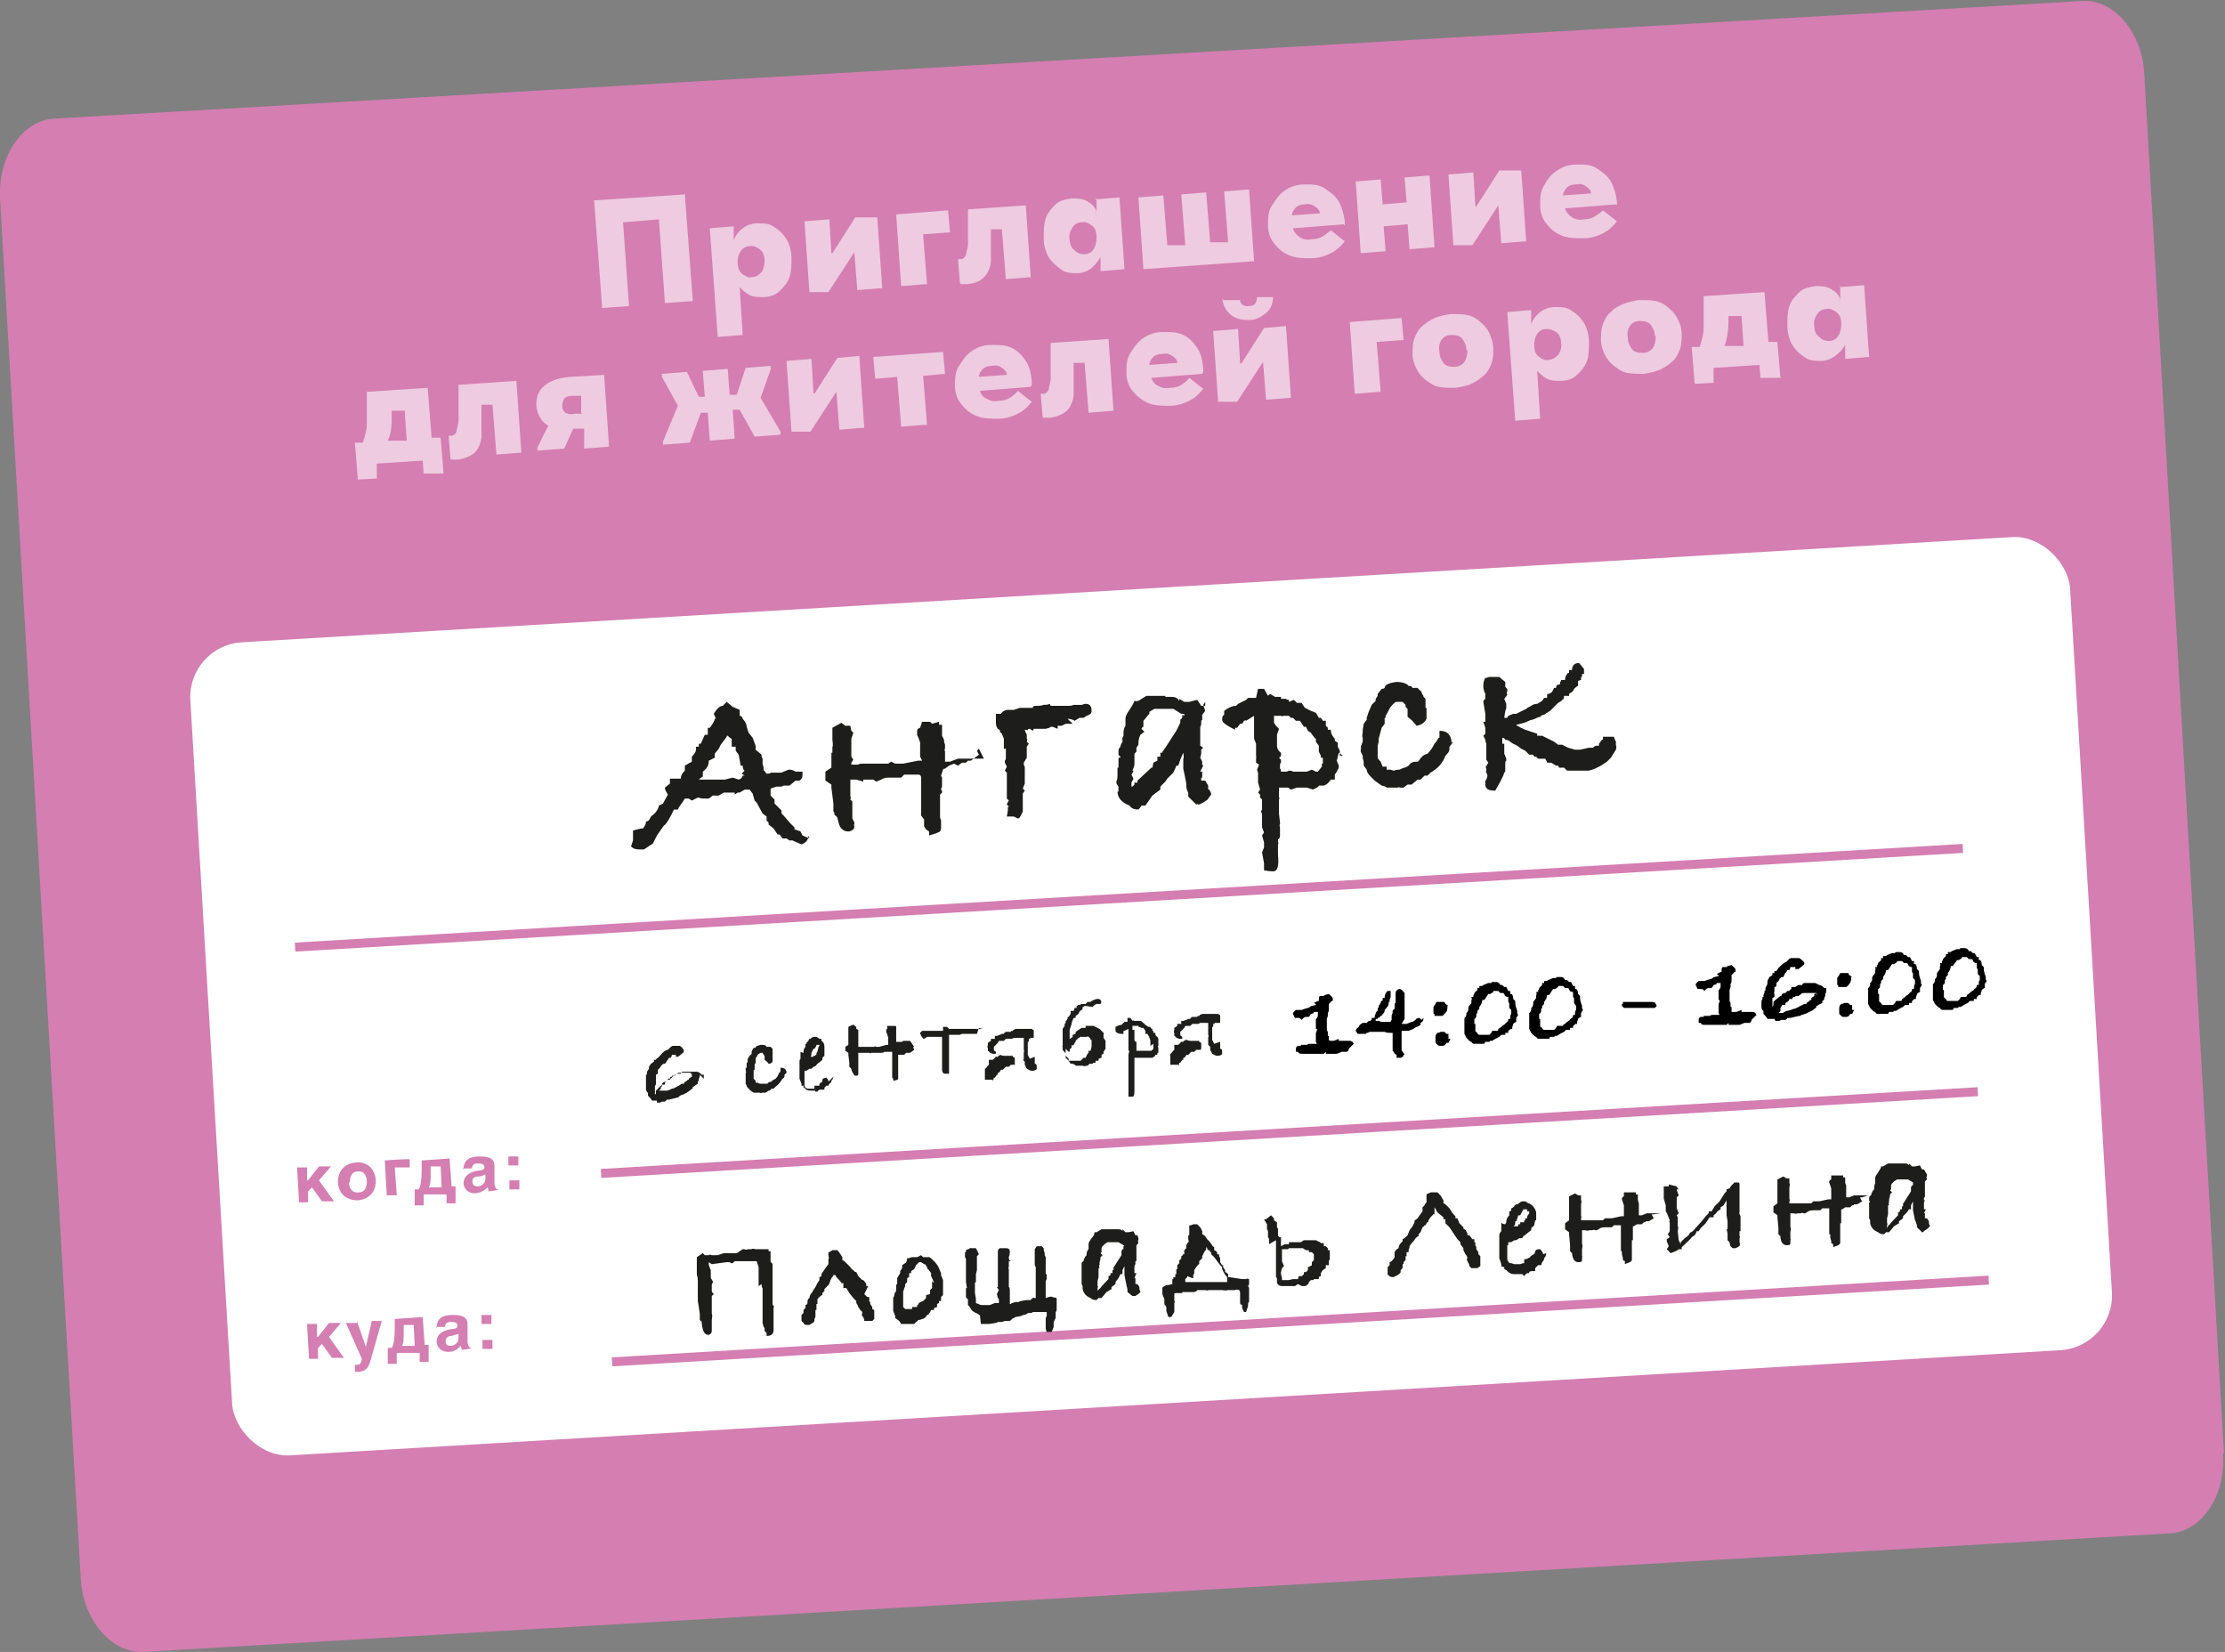 <?xml version="1.0" encoding="UTF-8"?> <svg xmlns="http://www.w3.org/2000/svg" id="_Слой_2" version="1.1" viewBox="0 0 223.2 165.7"><rect x="0" y="0" width="223.2" height="165.7" fill="#808080" stroke="none"/><defs><style> .st0 { fill: none; stroke: #d47eb2; stroke-miterlimit: 10; stroke-width: .9px; } .st1 { fill: #1d1d1b; } .st2 { fill: #fff; } .st3 { opacity: .6; } .st4 { fill: #d47eb2; } </style></defs><g id="_Слой_1-2"><path class="st4" d="M223.1,145.8L215.1,7.4c-.2-4.2-3.1-7.5-6.2-7.3L5.4,11.9C2.2,12.1-.2,15.7,0,19.9l8.1,138.4c.2,4.2,3.1,7.5,6.2,7.4l203.4-11.9c3.2-.2,5.6-3.8,5.3-8h0Z"></path><rect class="st2" x="21" y="59.1" width="188.9" height="81.7" rx="5.5" ry="5.5" transform="translate(-5.7 7) rotate(-3.4)"></rect><line class="st0" x1="29.6" y1="95" x2="196.9" y2="85.1"></line><line class="st0" x1="60.3" y1="117.7" x2="198.4" y2="109.5"></line><line class="st0" x1="61.4" y1="136.6" x2="199.5" y2="128.4"></line><g><path class="st4" d="M30.9,118.4l1.1-1.4h1.2c0,0-1.2,1.4-1.2,1.4l1.5,2.1h-1.2c0,0-1-1.4-1-1.4l-.4.4v1.1c0,0-.9,0-.9,0l-.2-3.5h1c0,0,0,1.3,0,1.3h0Z"></path><path class="st4" d="M37.7,118.4c0,1.3-.8,1.9-1.8,2-1,0-1.9-.5-2-1.8,0-1.3.8-1.9,1.8-2s1.9.5,2,1.8h0ZM35,118.6c0,.4.2,1.1,1,1,.7,0,.8-.7.8-1.1s-.2-1.1-.9-1c-.7,0-.8.7-.8,1.1Z"></path><path class="st4" d="M41.1,116.4v.7s-1.5,0-1.5,0l.2,2.8h-1c0,0-.2-3.5-.2-3.5,0,0,2.5-.2,2.5-.1Z"></path><path class="st4" d="M45.1,116.2l.2,2.8h.4s0,1.7,0,1.7h-.9c0,0,0-.9,0-.9h-2.3c0,.1,0,1.1,0,1.1h-.9c0,0,0-1.6,0-1.6h.4c.2-.3.3-1,.3-1.9v-1c0,0,2.8-.2,2.8-.2h0ZM44.2,117h-1c0,0,0,.5,0,.5,0,.9,0,1.4-.2,1.6h1.3c0,0-.1-2.1-.1-2.1h0Z"></path><path class="st4" d="M46.5,117.3c0-1.1.8-1.3,1.6-1.3.5,0,1.5,0,1.5.9v1.9c.1.4.2.5.4.5h0c0,.1-1,.2-1,.2,0-.2,0-.2-.1-.4-.2.2-.5.5-1.2.6-.5,0-1.1-.2-1.2-1,0-.8.7-1.2,1.6-1.3.4,0,.5-.2.5-.3,0-.4-.4-.4-.7-.4-.5,0-.5.3-.6.5h-.9c0,0,0,0,0,0ZM48,118c-.4,0-.7.2-.6.6,0,.3.3.4.5.4.4,0,.8-.3.8-.8v-.4c-.1,0-.3.2-.7.2h0Z"></path><path class="st4" d="M52,116.9h-1c0,0,0-.9,0-.9h1c0,0,0,.9,0,.9ZM52.1,119.3h-1c0,0,0-.9,0-.9h1c0,0,0,.9,0,.9Z"></path><path class="st4" d="M31.9,134.1l1.1-1.4h1.2c0,0-1.2,1.4-1.2,1.4l1.5,2.1h-1.2c0,0-1-1.4-1-1.4l-.4.4v1.1c0,0-.9,0-.9,0l-.2-3.5h1c0,0,0,1.3,0,1.3h0Z"></path><path class="st4" d="M35.8,132.5l.9,2.6h0l.6-2.6h1c0,0-1,3.5-1,3.5-.3,1.2-.5,1.5-1.3,1.6-.1,0-.3,0-.4,0v-.7s0,0,.1,0c.3,0,.5,0,.6-.6l-1.6-3.6h1.1c0,0,0,0,0,0Z"></path><path class="st4" d="M42.4,132.1l.2,2.8h.4s0,1.7,0,1.7h-.9c0,0,0-.9,0-.9h-2.3c0,.1,0,1.1,0,1.1h-.9c0,0,0-1.6,0-1.6h.4c.2-.3.3-1,.3-1.9v-1c0,0,2.8-.2,2.8-.2h0ZM41.5,132.9h-1c0,0,0,.5,0,.5,0,.9,0,1.4-.2,1.6h1.3c0,0-.1-2.1-.1-2.1h0Z"></path><path class="st4" d="M43.8,133.2c0-1.1.8-1.3,1.6-1.3.5,0,1.5,0,1.5.9v1.9c.1.4.2.5.4.5h0c0,.1-1,.2-1,.2,0-.2,0-.2-.1-.4-.2.2-.5.6-1.2.6-.5,0-1.1-.2-1.2-1,0-.8.7-1.2,1.6-1.3.4,0,.5-.2.5-.3,0-.4-.4-.4-.7-.4-.5,0-.5.3-.6.5h-.9c0,0,0,0,0,0ZM45.3,134c-.4,0-.6.2-.6.6,0,.3.3.4.5.4.4,0,.8-.3.8-.8v-.4c-.1,0-.3.1-.7.2h0Z"></path><path class="st4" d="M49.3,132.8h-1c0,0,0-.9,0-.9h1c0,0,0,.9,0,.9ZM49.4,135.3h-1c0,0,0-.9,0-.9h1c0,0,0,.9,0,.9Z"></path></g><g><path class="st1" d="M81.1,83.8c0,.4-.2.7-.7.9l-.9-.4h-.3s-.3-.2-.3-.2h-.4s-.3-.4-.3-.4h-.2c0,0-.4-.6-.4-.6l-.5-.4v-.2s-.2-.2-.2-.2v-.4c0,0-.4-.3-.4-.3l-.6-1.1-.2-.2-.2-.7-.3-.4h-.5s-.5.3-.5.3h-.1c0-.1-.4.2-.4.2v-.2c-.2,0-.3,0-.5,0-.2,0-.3,0-.4,0h-.2s-.5.3-.5.3h-.6s0,0,0,0l-.4.3h-.3c-.3,0-.5,0-.7-.1h-.1l-.6.3-.3-.2h-.4c0,0,0,0,0,0-.3.5-.6.8-.7,1.1h-.4c-.5,1.1-.9,1.6-1,1.6h0s-.7,1-.7,1h0l-.4.8-.9.6c-.2,0-.3,0-.4,0-.3,0-.6,0-.9-.3l.2-.6v-.4s0-.1,0-.1v-.5l.8-.2h.2c.2-.3.3-.4.3-.7.3,0,.4-.3.5-.5.4-.3.7-.6.8-1.1l.4-.2.5-.9c-.1-.2-.3-.4-.3-.7l.5-.4v-.5s.9,0,.9,0h.2c0-.4.2-.6.4-.8v-.5l.5-.3c0,0,.1,0,.2-.1h0c0-.3,0-.4,0-.5.3-.3.5-.6.4-1h.3c0,0,0-.3,0-.3h.2s.4-.9.4-.9h.3c0-.1,0-.7,0-.7h.2c.4-.5.5-.8.5-.9h.1c0-.1-.2-.5-.2-.5.3-.5.6-.8.9-.8l.4-.4.6.5.7.3v.6c.2,0,.3.2.3.3.2.2.4.5.4.8l.2.6.4.5.3.8v.4c0,0,.6.5.6.5v.2c0,0,.1.2.1.2v.5s.1.4.1.4c0,.2,0,.3,0,.3h.1c0,.1.2.3.2.3.2,0,.4,0,.4-.1h.7c.1,0,.2,0,.3,0,0,0,.2,0,.3-.1,0,0,.3-.1.5-.2.2,0,.4,0,.7.2h.7c0,.1,0,.2,0,.3,0,.2,0,.4-.3.6h-.4c0,0-.6.5-.6.5h-.6s-.2.1-.2.1h-.5c0,0,0,0,0,0l-.6.2v.7c0,0,.4.4.4.4v.4c0,0,.7.7.7.7v.3s.2.2.2.2l.7.8.4.4v.2c.1,0,.6.2.6.2l.2.4.7.3h0ZM74.7,77.8h0l-.3-.2.3-.3c-.1,0-.2-.3-.2-.5h-.2c0,0-.2-1.1-.2-1.1l-.3-.4v-.4c-.1,0-.2,0-.2,0h-.2v-.8c-.1,0-.4-.3-.4-.3h-.1s0-.1,0-.1v.2c0,0-.6.8-.6.8l-.2.4-.4.5v.4c0,0-.6.3-.6.3,0,.5-.2.8-.6,1.1v.5c-.1,0-.4.3-.4.3h.2c.3,0,.5,0,.7,0h0c0,0,.2,0,.3,0,.1,0,.2,0,.4,0h0c0,0,.2,0,.4,0,.3,0,.4,0,.6,0l.8-.2.6.2c.3-.1.4-.3.4-.4t0,0h0s0,0,0,0Z"></path><path class="st1" d="M98.2,75.1l-.2.2.2.4-.8.6h0c0,0-.2,0-.3,0l-.2.2h-.4l-.4.3-.4-.2-.5.2-.4.3s0,0,0,0c0,0-.2,0-.2.1l-.2.6c0,0,.1.2.1.2,0,.1,0,.2,0,.3v.2s0,0,0,0c0,.1,0,.2,0,.3s0,.2-.1.3c0,0,0,.2.1.2,0,0,0,.1,0,.2l-.2.2v.7c0,0,0,1.1,0,1.1v.2c0,0,0,.1,0,.2s0,0,0,.1h0c0,0,.1.3.1.3v.4c0,0,0,0,0,.1s0,.1,0,.2c0,.2,0,.4-.3.5-.2.1-.5.2-.9.3v-.4c0,0-.3-.2-.3-.2l-.2-.3v-.7c0,0-.3-.4-.3-.4h0s0-.3,0-.3v-.5s0-.8,0-.8v-.7c0,0,0-.4,0-.4v-.5c0,0,0-.2,0-.3s0-.2,0-.3c0-.1,0-.2-.2-.3h0c0,0,0,0,0,0h-.3c-.1,0-.2,0-.4,0-.1,0-.2,0-.4,0,0,0-.2,0-.2,0,0,0-.1,0-.2,0l-.3.3h-.7c-.1,0-.2,0-.3,0h-.2c-.2,0-.5,0-.8.2h0l-.5.2-.3-.2h-.6c0,.1,0,0,0,0h0c0,0-.4,0-.4,0v.2s-.7-.2-.7-.2h-.6c0,0,0,.9,0,.9v.8c.1,0,0,.3,0,.3l.2.2v.9c0,0,0,.3,0,.3v.5l.2.4v.2c-.1,0,0,.2,0,.2,0,.3-.2.4-.5.5-.3,0-.5,0-.8-.3-.2-.2-.3-.6-.4-1.1l-.3-.3v-.2c-.1,0-.1-.2-.1-.2,0,0,0-.1,0-.2v-.3s0-.2,0-.2l-.2-1.6v-.3s0,0,0,0l-.6-.4v-.9l.6-.4c0-.1,0-.2,0-.4v-.4c0-.2,0-.3,0-.4,0,0,0-.2,0-.3h.1c0,0,0-.2,0-.2v-.4c.1,0,0-.7,0-.7v-.5s0-.7,0-.7l.9-.5.4.3h.5c0,.1.1.5.1.5l.2.2-.2.6c0,.1,0,.2,0,.3s0,.2,0,.3c0,.2,0,.4,0,.6s0,.4,0,.6l.2.3-.2.3v.2s.2,0,.2,0h.5c0-.1.4-.1.4-.1h.6c0-.1,0,0,0,0,0,0,0,0,.2,0s.2,0,.2,0c0,0,.1,0,.3,0h.4s.1,0,.3,0,.4,0,.6,0l.3-.2.4.2h.4c.2,0,.2,0,.3,0h.1l1.5-.3h.4c0,0-.2-.4-.2-.4v-.3c0,0,0-.7,0-.7v-.3c.1,0-.3-.9-.3-.9h0c0-.1,0-.2,0-.2,0,0,0,0,0,0s0,0,0-.1h0s0,0,0,0h0c0-.2,0-.3.3-.4l.2-.6h.8s.2.2.2.2l.7-.2v.3s.3,0,.3,0v.9c0,0,0,.2,0,.2l.2.4v.2s.1.3.1.3v.4c-.1,0,0,.3,0,.3v.8c0,0,0,.2,0,.2h.5c0,0,.8-.3.8-.3h.7c0,0,.5,0,.5,0,0,0,0,0,.2,0,0,0,.1,0,.2,0h.2c0,0,0,0,.2,0h.6s0,0,0,0Z"></path><path class="st1" d="M107.6,72.6s0,0-.2,0c0,0-.2,0-.3,0h-.2l-.4.2h0s0,0,0,0h-.4c0,0,0,.3,0,.3l-.5-.2h-.2c0,.1-.5.2-.5.2h-.3c-.1,0-.2,0-.4,0s-.2,0-.2,0h-.3c0,0-.1.2-.1.2l-.3-.2c0,0-.2,0-.2.1s-.1,0-.2,0h-.1c0,.1.2.5.2.5v.4c.1,0,0,.3,0,.3l.2.2-.2.3c0,.2,0,.2,0,.3,0,0,0,.1,0,.2,0,0,0,.2,0,.2v.4s-.3.5-.3.5c0,0,0,0,0,.1s0,.2.1.3v.4s0,.2,0,.2v.7c0,.1,0,.3,0,.4l-.2.5.2.2-.2.3v.3c0,0,0,.2,0,.2v1.3c-.2.4-.3.7-.5.7l-.4-.2h-.7c0,0,.1-.6.1-.6v-.3s.1-.1.1-.1l-.2-.2h0c0-.1.2-.4.2-.4l-.2-.2h0c0-.1,0-.5,0-.5h0c0,0,0-.3,0-.3v-.3c0,0,0-.3,0-.3v-.2c0,0,0-.7,0-.7v-.3c0,0-.2-.2-.2-.2l.2-.4-.2-.4v-.2c0,0,.1-.1.1-.2,0,0,0,0,0,0h0s0-.1,0-.1v-.2c0,0,0-.7,0-.7h-.2v-1s-.2-.5-.2-.5l-.2-.2v-.2c-.2,0-.4-.3-.4-.7,0-.2,0-.3,0-.3v-.6s.5,0,.5,0c.2-.3.5-.4.7-.4,0,0,0,0,.1,0,.1,0,.3,0,.5,0l.6-.2h.7c0,0,.6,0,.6,0h0c0-.2.2-.2.3-.2h.2s0,0,0,0h0c.1,0,.3,0,.6-.1.2,0,.4,0,.6-.1h0c0,0,.1.2.1.2h0c0,0,.2,0,.3,0,.1,0,.2,0,.2,0h.6c0,0,.6,0,.6,0,.2,0,.4,0,.6-.1.1,0,.3,0,.4,0h.4c.1,0,.2-.1.4-.1.4,0,.6.2.6.7,0,.3-.2.4-.5.5l-.3.2h-.4c0,0-.5.3-.5.3-.3-.2-.6-.2-.7-.2Z"></path><path class="st1" d="M120.9,70.4l-.2.3.2.6-.3.4v.5c0,0-.1.1-.1.1h0c0,.3,0,.5-.1.6h0v.2c0,.1,0,.2,0,.3s0,.1,0,.2h0c0,0,0,.4,0,.4v.3c0,0,0,.2,0,.2v.3c0,0,.3.2.3.2l-.2.2v.4s-.1.4-.1.4l.2.4v.2c-.1,0,.1.2.1.2l-.3.6h0c0,0,.2,0,.2,0v.6c-.1,0-.1,0-.1,0,0,.1,0,.2,0,.3h0c0,0,.4,0,.4,0l.3.5v.4c-.1,0,.1,0,.1,0,.1.2.2.3.2.5l-.3.4c0,.1-.2.2-.5.4l-.4.2h-.1c0-.1-.2,0-.2,0l-.8-.8v-.4c-.2-.3-.2-.6-.2-.9h0c0-.1-.3-1.5-.3-1.5v-1c.1,0,0-.6,0-.6l-.3.7-.2.6h-.2c0,.1-.3.7-.3.7l-.6.6-.2.3-.5.5v.3c0,0-.8.6-.8.6l-.7,1h-.4c0,.1-.3.4-.3.4-.4,0-.7-.1-.9-.4-.8-.3-1.2-.8-1.2-1.4h.1c0,0,0-.2,0-.2v-.3c0,0-.2-.3-.2-.3v-.3c.1,0,.1-.5.1-.5v-.8c.1,0,.1,0,.1,0,0,0,0,0,0,0,0,0,0-.2,0-.2,0,0,0,0,0-.2,0-.1,0-.3,0-.6h.2c0-.2-.2-.2-.2-.3,0,0,0-.1,0-.1,0,0,0,0,0-.2,0-.2,0-.3.2-.5,0-.2.1-.3.2-.5v-.2c-.1,0,.1-.4.1-.4h0c0-.4,0-.7.2-1v-.4c0,0,0,0,0,0h0c0,0,0-.1,0-.1,0,0,0-.2,0-.2h0c0-.3.2-.6.4-.9.2-.3.4-.6.5-.9h.1c0,.1.2,0,.2,0h.1c0,0,.8-.5.8-.5h1.9c0,0,0,.1,0,.1h.6c.4,0,.6.1.8.4,0,0,0,0,0-.2h0c0,0,.5.3.5.3h.5c0,0,.8-.2.8-.2l.4.6h.4c0,.1,0,0,0,0ZM118.8,71.8v-.2c-.1,0-.3,0-.3,0l-.8-.5h-.5s-.4,0-.4,0h0c0,0-.2,0-.2,0h-.2c0,0-.6,0-.6,0h0c0,0-.5.3-.5.3h0c0,.1,0,.2,0,.2-.3.3-.4.5-.6.7v.6c-.1,0-.2.2-.2.2l.3.3-.4.3h0c-.2.4-.2.7-.2,1l-.2.3v.4s-.2.2-.2.2v.2s0,0,0,0v.3s0,.1,0,.1c0,.2,0,.3,0,.5h0c0,.1-.2.6-.2.6h.1c0,.1-.2.4-.2.4l.2.4-.2.4v.4c0,0,0,0,0,0h0s.1,0,.1,0c0,0,.2-.2.2-.2v-.2c0,0,.3,0,.3,0v-.2c0,0,1.4-1.3,1.4-1.3h.1c0,0,.1-.5.1-.5,0,0,.2-.1.4-.2v-.4c.1,0,.3,0,.3,0v-.4c-.1,0,.2,0,.2,0,0,0,0-.2.1-.2,0,0,.1-.2.2-.3l1.1-1.7.2-.4h0c0,0,.2-.4.2-.4v-.3s.2-.2.2-.2v-.3h0Z"></path><path class="st1" d="M134.3,75.5l-.2.8.2.5v.2c0,0-.2.4-.2.4l-.2.3h0v.5h-.4c-.2.3-.4.5-.7.6h-.5c0,.1-.2.2-.2.2l-.4.2-.6-.2h0s-.4,0-.4,0h.1s-.7,0-.7,0l-.6.2-.3-.2h-.5c0,0-.2,0-.2,0,0,0,0,0-.2,0v.2c0,.1,0,.3,0,.4v.4c.1,0,0,.2,0,.2,0,.3,0,.6,0,.8v.6s.1.9.1.9v.2c-.1,0,0,.3,0,.3v.2c0,0,0,0,0,0v.4c0,0,0,.2,0,.2,0,.1,0,.3-.2.4v.3c.1,0,0,.2,0,.2v1c.1,1.1,0,1.7-.5,1.7,0,0-.4,0-.9-.1v-.7c0,0-.2-1.1-.2-1.1l.2-.5v-.5s-.2-.7-.2-.7l.2-.3-.2-.5v-.3c0,0,0-.5,0-.5v-.4c0,0,0-.2,0-.2s-.1-.1-.1-.2c0,0,0,0,.1-.2,0,0,0-.1,0-.2,0-.2,0-.5,0-.8l-.2-.2v-.3c0,0-.2-.2-.2-.2l.2-.3-.2-.7v-1c0,0-.1-.3-.1-.3l.2-.5-.3-.2v-.5c.1,0,0-.1,0-.1v-.9c0,0,0,0,0,0h0c0,0,0-.4,0-.4h0c0,0-.2-.5-.2-.5v-.4c0,0,0-.3,0-.3v-.4c0,0,0,0,0,0v-.5s0-.3,0-.3v-.2s0-.2,0-.2l-.8.5h0c0-.1-.2,0-.2,0l-.2.3h-.2s-.3.4-.3.4h-.2c0,0,0,.2,0,.2-.8-.4-1.3-.7-1.3-1,0-.2,0-.4.2-.5v-.4c.4-.3.8-.5,1.2-.5l.2-.2.8-.4.2-.2h.8c0,0,.2-.9.2-.9h.6c0,0,.4.7.4.7l.2-.2.5.3c.2,0,.4,0,.6,0v.2c.1,0,.3,0,.3,0h.2c.1.1.2.1.3.1v.2l.5-.2.3.3h.5c0,.1.3.5.3.5l.6.3h0c0,0,.5.2.5.2h0c.1.2.2.3.3.5h.2c0,0,.2.3.2.3h.3s0,.5,0,.5l.2.2v.2c0,0,.3,0,.3,0,0,.4.2.7.4.9v.2l.3.2v.4s.2.4.2.4v.5c.1,0,.3,0,.3,0h0ZM132.5,76h0c0-.1,0-.2,0-.2l-.2-.4v-.2c0,0,0-.2,0-.2v-.2s-.3-.4-.3-.4v-.3c-.1,0-.5-.6-.5-.6l-.3-.2-.2-.4h-.2c0,0-.4-.6-.4-.6h-.4c0,0-.3-.3-.3-.3h-.2c0,0-.2-.2-.2-.2h-.1s-.3,0-.3,0h-.2c0,.1-.2,0-.2,0h-.2c0,0-.1,0-.1,0h-.4s0,.2,0,.2v.5s.2.3.2.3l.3.3-.2.6v.4c0,0,0,.7,0,.7,0,.3.2.6.4.7v.3c0,0,0,0,0,0,0,0,0,.1-.2.2l.2.2v.3c-.1,0-.1.3-.1.3v.3c.1,0,.1.3.1.3h.5c0,0,.1,0,.3-.1.1,0,.3,0,.4.1,0,0,0,0,0,0h0c0,0,.1,0,.3,0,0,0,.2,0,.3,0,.1,0,.2,0,.4,0h.2s.2,0,.2,0l.5-.2.4.2c.1,0,.2,0,.2,0l.4-.5v-.3s.1,0,.1,0v-.2c0,0,0-.2,0-.2v-.2c0,0,0,0,0,0Z"></path><path class="st1" d="M145.8,74.4l-.4.5v.2c0,.3-.2.5-.4.7-.3.8-.8,1.3-1.5,1.7l-.3.3h-.3c0,0-.4.4-.4.4h-.3c0,0-.6.5-.6.5h-.4s-.4.3-.4.3h-.4c0-.1-.2,0-.2,0h-.5s-.4,0-.4,0h-.2c0-.1-.5-.2-.5-.2l-.7-.5-.4-.4c-.3-.3-.4-.5-.4-.7h0c0,0-.3-.4-.3-.4v-.3c0-.2-.1-.4-.1-.5v-.2l-.2-.4v-.3c.1,0,0-.2,0-.2l.2-.5v-.4c-.1,0,0-.6,0-.6v-.2c0,0,.1-.6.1-.6h0c0,0,.3-.4.3-.4v-.2s.2-.6.2-.6l.3-.7.4-.4v-.2c0,0,.2-.3.2-.3v-.2s.4-.5.4-.5c0,0,.2,0,.3-.1,0-.3.4-.5,1.2-.6.6,0,1.1.2,1.2.4.2,0,.3,0,.4.2h.5s.4.4.4.4c0,.2.2.3.2.5l.2.2v.4c0,.1,0,.3,0,.5h.1c0,0,0,.4,0,.4v.7c-.2.4-.5.6-1,.7-.3-.4-.6-.7-.9-.9v-.8c0,0-.2-.2-.2-.2v-.2l-.3-.3h-.1c0,0-.2,0-.2,0h-.3c-.2,0-.4.3-.6.5-.2.3-.3.6-.5.9v.2h-.1c0,.1,0,.6,0,.6l-.3.4-.3,1.1v.3c0,0-.1.4-.1.4v.5c.1,0,0,0,0,0v.7h0c0,.1.3.4.3.4l.2.5h.4c0,0,0,.3,0,.3h.4c0,0,.3.1.3.1.1,0,.2-.1.4-.1h.2c.2-.1.4-.2.5-.2.1,0,.2-.1.4-.2.2-.3.4-.4.8-.4h.1c0,0,.1,0,.2-.2.2-.3.4-.5.8-.6.4-.4.6-.8.7-1,.2-.2.3-.4.4-.6h.1c0-.1,0-.7,0-.7.8,0,1.1.4,1.2,1v.2s0,0,0,0Z"></path><path class="st1" d="M158.6,67.6h.1v.3c0,0-.1,0-.1,0v.3c0,0-.3.1-.3.1v.5c-.1,0-.4.3-.4.3,0,.1-.1.2-.2.3s-.2.1-.3.2c0,0,0,0,0,0,0,0,0,0,0,.1s0,0,0,.1h-.5c0,.3-.1.4-.2.4h0c0,.1-.4.3-.4.3l-.4.4-.4.4c0,0-.2.1-.3.2-.1,0-.2.2-.4.2-.1,0-.2.1-.3.2s-.1,0-.1,0c-.2.1-.4.2-.7.3-.2,0-.5.2-.8.3l-.8.2h0c0,.1.9.5.9.5l1.2.4v.2c0,0,.5,0,.5,0l.6.3.6.3.4.3h.4c0,0,.6.3.6.3l.7.2h.5l.9-.2h.4s0,0,0,0c.1-.1.2-.2.4-.2h.2v-.2l.3-.4h.1v-.3c0,0,.1,0,.2,0s.1,0,.2,0c0,0,0,0,.2,0,0,0,.1,0,.2,0h.3c0,.1.2.5.2.5v.4c.1,0,0,.4,0,.4l-.5.8-.4.4-.6.4-.6.3-.6.2h-.2s-.3,0-.3,0h-.4s-.4,0-.4,0h-.1c0,0,0,0,0,0h-.3s-.5,0-.5,0l-.3-.3h-.5c0,0-.1-.2-.1-.2h-.2c0,0-.5-.3-.5-.3h-.4c0-.1-.2-.4-.2-.4h-.7c0,0-.2-.2-.2-.2h-.2s-.1-.2-.1-.2h-.4c0,0,0,0,0,0l-.4-.4-.4-.2-.4-.3-.4-.2c0,0-.2-.1-.3-.2s-.3-.2-.5-.2c0-.1-.2-.2-.3-.2v.6c.1,0,.2,0,.2,0v.2c0,0,0,.8,0,.8,0,0,.1.2.2.5v.2c-.1,0-.1.3-.1.3v.8c-.1,0-.2.4-.2.4l-.3.6-.5.9c-.6,0-.9-.1-1-.5v-.5c.1,0,.2-.4.2-.4h0c0,0,0-.2,0-.2,0,0,0,0-.1-.2s0-.1,0-.2c0,0,0-.2,0-.3h-.1c0,0,.3-.5.3-.5l-.2-.3v-.2c0-.2,0-.3,0-.3,0,0,0-.2,0-.4h0c0-.3,0-.4,0-.5s0-.2,0-.2c0,0-.1-.2-.1-.4h0c0,0-.2-.4-.2-.4l.2-.2h0s0-.6,0-.6l-.2-.6h.2c0-.1,0-.3,0-.5v-.3h0l-.2-1.2c0,0,0-.2.2-.3v-.4s0-.1,0-.1c-.1-.2-.2-.5-.2-.7,0-.3,0-.6.2-.9.2,0,.3-.1.4-.1.1,0,.2,0,.3,0,.1,0,.2,0,.3,0,0,0,.2,0,.4,0l.6.5v.5c0,0,.2.2.2.2v.3c-.1,0,0,.3,0,.3l-.3.4.2.5v.5c-.1,0-.2.9-.2.9h.3c0,0,.1-.2.1-.2l.5-.2h.3c0,0,.6-.3.6-.3h0c0,0,.4-.2.4-.2.1-.1.3-.2.5-.3h0c0,0,.2-.2.6-.2l.5-.3.2-.3h.3c0-.1,0-.4,0-.4h.2c0,0,.3-.2.3-.2l.2-.4h.2c0-.1,0-.2.1-.3,0,0,.2,0,.3-.1v-.2c.1,0,.1-.2.1-.2h.4c0-.4.2-.6.3-.7h.1c0,.1,0-.3,0-.3h.3c0-.5.3-.7.7-.7,0,0,.2.2.5.6v.5c-.1,0-.1,0-.1,0Z"></path></g><g><path class="st1" d="M76.1,129v-.2c0,0,0-.2,0-.2,0,0,0-.1,0-.2h0c0,0,0-.3,0-.3v-.2c0,0,0-.6,0-.6v-.2c0,0-.2-.6-.2-.6h-.2c0,0-.3,0-.3,0h-.4c0,0-.1,0-.1,0,0,0,0,0-.2,0,0,0,0,0-.2,0h-.2s0,0-.2,0c-.1,0-.3,0-.4,0l-.2.2h-.2c0-.1-.2-.1-.2-.1h0c0,0-.2,0-.2,0h0l-1.5.2-.3-.2v.3c.1.2.1.3.2.5,0,.3,0,.6,0,.8l.2.3v.2c-.1,0-.1.2-.1.2h0c0,.3,0,.4,0,.6,0,.1.1.2.2.3l-.2.2v.7c0,0,0,.4,0,.4v.3c0,0,0,.2,0,.2v.2c.1,0,0,.6,0,.6v.2c0,0,0,.4,0,.4v.2h0c0,.1,0,.3,0,.3,0,.2-.1.3-.3.4-.4,0-.6-.3-.7-1.1v-.2c0,0-.2-.2-.2-.2,0-.1,0-.2,0-.3v-.3h0c0-.1-.2-1.3-.2-1.3v-.3s0,0,0,0v-.3s0-.4,0-.4v-.4c0-.2,0-.4,0-.6,0-.2,0-.4-.1-.6h0s0-.2,0-.2v-.3c0,0,0-.5,0-.5v-.3s0-.5,0-.5l.6-.4.2.2h.4c0-.1.3,0,.3,0,0,0,.2,0,.2,0,0,0,.2,0,.2,0,.1,0,.2,0,.2,0l.6-.2h.7c0,0,.2,0,.2,0h.2c.2,0,.3,0,.5-.2h0l.3-.2h.2c0,.1.4,0,.4,0h0s0,0,0,0h.3c0-.1.4,0,.4,0h.3c0,0,.4,0,.4,0h.2c0,0,.4,0,.4,0v.2s.2,0,.2,0v.7c0,0,0,.1,0,.1v.3c.1,0,.2.2.2.2v.2c0,0,0,.3,0,.3v.2c0,0,0,.7,0,.7h0c0,.1,0,.4,0,.4v.2c0,0,0,.2,0,.2,0,0,0,0,0,0s0,.1,0,.2,0,.1,0,.1v.5c0,0,0,.1,0,.2,0,0,0,.1,0,.2h0c0,.1,0,.1,0,.1,0,.2,0,.3,0,.5,0,.1.1.2.2.3h-.1c0,.1,0,.7,0,.7v.8c0,0,0,.1,0,.1,0,0,0,.1,0,.1,0,0,0,0,0,0h0c0,0,0,.2,0,.2v.3s0,0,0,0,0,0,0,.1c0,.4-.2.6-.7.6v-.3c0,0-.2-.2-.2-.2v-.3c-.1,0-.2-.5-.2-.5v-.3c-.1,0,0,0,0,0v-.2c0,0,0-.4,0-.4v-1.1c0,0,0-.3,0-.3v-.3c0,0,0-.2,0-.3s0-.2,0-.3v-.3c-.1,0-.1-.4-.1-.4h0Z"></path><path class="st1" d="M86.7,129.8l.3.3h.2c0,0,0,.2,0,.2h0c0,0,0,.2,0,.2,0,0,.1.1.1.2,0,0,0,0,0,.1l.2.3v.2s.2.1.2.1h0c0,.1,0,.2,0,.2h0c0,0,0,.2,0,.2,0,.1,0,.2,0,.3v.2c0,0-.2.2-.2.2h-.2c0,0-.4,0-.4,0h-.2c0-.2-.1-.4-.2-.5s0-.2,0-.4c0,0-.1-.1-.2-.2l-.2-.3h0c0-.1-.2-.4-.2-.4v-.2c0,0-.3-.3-.3-.3l-.4-.5-.3-.5h-.3c0-.1,0-.2,0-.3s0-.1,0-.2h-.2c0-.1-.4-.5-.4-.5,0,0,0,0-.1-.1s0-.1-.1-.2h-.2c0,.1-.2.3-.2.3,0,0,0,.1-.1.2,0,0,0,.1-.1.3h0c0,.1-.1.2-.1.2h0c0,0-.2.2-.2.2l-.2.2v.2c0,0-.2.2-.2.2v.2c-.1,0-.3.2-.3.2l-.2.2s0,.1,0,.3h0c0,0,0,.2,0,.2h-.1c0,.1,0,.3,0,.3h0v.3h-.1c0,.1,0,.3,0,.3,0,0,0,0,0,0,0,0,0,0,0,0s0,0,0,0v.4s-.1.2-.1.2v.2c0,0-.1.2-.2.2l-.3.2h-.2c-.2,0-.3,0-.4-.2,0,0-.1-.1-.2-.2h0c0-.1,0-.2,0-.2v-.4s.2-.2.2-.2v-.3c0,0,.2-.2.2-.2v-.3c.1,0,.2-.1.2-.2h0c0-.2,0-.4.2-.5,0-.2.1-.4.3-.6h0c0-.1.3-.5.3-.5l.2-.4.2-.3v-.3c.1,0,.2-.1.2-.1v-.2s.4-.6.4-.6l.3-.4v-.5c.1,0,0-.4,0-.4v-.3c.2,0,.2-.1.4-.2.1,0,.2,0,.3,0,0,0,.2,0,.2,0,0,0,.2.2.5.7v.3c.1,0,.3.2.3.2l.3.3.2.2h0c0,.1.4.4.4.4h0c0,.1.2.1.2.1l.2.4.2.2.2.2s0,0,0,0,0,0,.1,0h0c0,0,0,0,0,0,0,0,.2.2.3.4v.2c0,0,.2,0,.2,0h0Z"></path><path class="st1" d="M94.6,128.3v.3c0,.3,0,.5,0,.6v.2c0,0,0,.2,0,.2h0c0,.1,0,.3,0,.3l-.2.2v.4c0,0-.2,0-.2,0v.2c0,0-.2.1-.2.1v.3c0,0-.3.1-.3.1v.2h-.3c-.1.3-.3.5-.4.5h0c-.1.2-.3.4-.5.4,0,0-.2.1-.3.1h-.1c0,.1-.2.2-.2.2l-.2.2h-.2s-.2,0-.2,0h-.3c0,0-.6,0-.6,0l-.2-.3-.4-.3v-.2c0,0-.2-.5-.2-.5v-.2c0,0,0-.4,0-.4v-.2c0-.1,0-.2,0-.3,0-.2,0-.3.1-.4,0-.1,0-.3.2-.5h0,0c0-.1,0-.3,0-.3v-.2c0-.1,0-.2.1-.2v-.2c0,0,0,0,0,0,0-.1,0-.3,0-.4l.3-.5h0c0,0,0-.2,0-.2h0l.2-.3v-.3l.3-.2c.1,0,.2-.3.2-.5h.2c0,0,.2-.1.3-.1s.2,0,.3,0h.2l.4-.2.2.2h.2c0,0,.1,0,.1,0h.2c0,0,.1,0,.1,0,.1,0,.3.2.5.4h0c0,0,.1.1.1.1l.3.4.3.7v.2l.2.5h0ZM93.7,128.7h0c0-.1-.1-.2-.1-.3h0c0,0-.2-.4-.2-.4v-.3h0c-.1-.2-.2-.2-.2-.3,0,0-.2-.1-.2-.3h0l-.2-.3h-.1c0,0-.3-.2-.3-.2h-.1c0,0,0,0-.1,0l-.3.3-.2.4-.3.2v.2s-.2,0-.2,0v.4s-.2.1-.2.1c0,.1,0,.3,0,.4l-.2.2h0c0,.2,0,.3-.1.4,0,0,0,.2-.1.3h0c0,.1,0,.2,0,.2v.6c-.1,0,0,0,0,0v.4s0,.2,0,.2v.2s.2.2.2.2h.2c0,0,0,0,0,0h.5s0-.2,0-.2h0c0,0,0,0,.1,0h.1c0,0,.1,0,.1,0h.2c0-.1,0-.2,0-.2h.1c0-.2.2-.3.5-.4h0c0,0,.3-.3.3-.3v-.3c.1,0,.4-.1.4-.1h0c0,0,0-.2,0-.2v-.2s.2-.2.2-.2h0c0-.1,0-.2,0-.2,0-.1,0-.2,0-.2,0,0,0-.2,0-.3h0c0,0,0,0,0,0Z"></path><path class="st1" d="M98.3,131.9h-.1c0-.1-.3-.2-.3-.2-.2-.1-.4-.2-.5-.4s-.2-.3-.3-.4v-.6c-.1,0-.2-.2-.2-.2v-.4c0,0,0-.5,0-.5h.1c0,0-.1-.6-.1-.6v-.3c0,0,0-.4,0-.4v-.8c0,0,0-.2,0-.2h0c0-.1,0-.6,0-.6h0c0-.1-.1-.2-.1-.2v-.5h.1v-.2c0,0,.2-.1.2-.1,0,0,.1,0,.2-.1s0,0,.1,0h.5l.3.6-.2.2s0,.1,0,.2v.4c0,0,0,.4,0,.4v.4c0,0-.1.4-.1.4v.8c-.1,0-.1.1-.1.1,0,0,0,0,0,.1,0,0,0,0,0,.1v.4s0,.4,0,.4h0c0,0,.1.6.1.6v.4c0,0,0,0,0,0l.5.2h.9s.5-.2.5-.2h.4s0,0,0,0v-.4c-.1,0-.2-.5-.2-.5l.2-.4-.2-.3h.1c0-.1,0-.3,0-.3h0c0-.2,0-.3,0-.5,0-.1,0-.3,0-.3h0c0-.1,0-.3,0-.3v-.5s0,0,0,0v-.5c0,0,0-.2,0-.2v-.7s0-.3,0-.3h0s0,0,0,0c0,0,0-.2.2-.3h.3s.2,0,.2,0c.3,0,.5,0,.5.4,0,0,0,.2-.1.5h0c0,.2,0,.3.2.4h-.2c0,0,0,.4,0,.4v.2c-.1,0,0,.2,0,.2v.2c0,0,0,.2,0,.2h0c0,.1,0,.2,0,.2h0c0,.1,0,.2,0,.3h0c0,0,0,.2,0,.2v.2h0v.5c.1,0,.1.3.1.3v.6s0,.1,0,.1c0,0,0,0,0,.1,0,0,0,.1,0,.2v.4h.1c0-.1.5-.2.5-.2h.3c0-.1.8-.2.8-.2h.4c0-.1.1-.1.2-.2s.1,0,.2,0h.1v-.2s0,0,0-.2c0,0,0-.1,0-.2,0-.1,0-.2,0-.2h0c0-.1,0-.2,0-.2v-.4c0,0,0-.1,0-.2h0s0,0,0,0c0,0,0,0,0-.1s0-.1,0-.1c0,0,0,0,0-.1,0,0,0,0,0-.2,0,0,0,0,0-.2,0,0,0,0,0,0s0,0,0,0,0,0,0-.1h0c0,0,0,0,0,0v-.2c0,0,0-.1,0-.2v-.3s-.1-.2-.1-.2v-.4s0-.3,0-.3h0v-.7s0-.2,0-.2l.2-.3h.5c0,0,0,0,0,0h0s.2.2.2.2h0v.2c0,0,.1.3.1.3v.2c0,0,.1.2.1.2v.5h0c0,0,0,.3,0,.3v.3c0,.3,0,.5,0,.6h.1c0,.1,0,.5,0,.5h0c0,0-.1.2-.1.2h0c0,0,0,.2,0,.2v.2c0,0,0,.4,0,.4v.2c0,0,0,0,0,0h0s0,0,0,.1h0c0,.2,0,.3,0,.3v.3c.3-.1.5-.2.7-.1s.4,0,.4.2c0,0,0,.1,0,.3,0,.1,0,.2,0,.3h0c0,.2,0,.3,0,.4,0,.1,0,.2-.1.3v.4s0,.2,0,.2l-.2.4v.5c0,0-.2.5-.2.5h-.5c0,0-.1-.3-.1-.3v-.3c0-.1,0-.3,0-.4h0c0-.1,0-.2,0-.2v-.2s.1-.2.1-.2h0c0-.1,0-.2,0-.2,0,0,0,0,0-.1s0,0,0-.1c-.1,0-.2,0-.4,0,0,0,0,0-.2,0h-.8c0,.1-.3.1-.3.1h-.2c0,.1-.4.2-.4.2h-.1c0,.1-.7.2-.7.2l-.4.2h0s0,0,0,0,0,0,0,0h0c0,.1-.2.2-.3.2h0s0,0-.1,0h-.3c0,0-.3.1-.3.1h-.4c0,.1-.9.2-.9.2h-.5c0,0-.3,0-.3,0h0Z"></path><path class="st1" d="M114.2,124.2v.2c-.1,0,0,.3,0,.3l-.2.2v.3c0,0,0,0,0,0h0c0,.2,0,.3,0,.4h0c0,.2,0,.2,0,.3h0c0,.1,0,.2,0,.2v.2c0,0,0,.2,0,.2h-.1c0,.1,0,.3,0,.3h0c0,0-.1.2-.1.2v.2s0,.2,0,.2v.2c0,0,0,.1,0,.1h.2c0,0-.2.5-.2.5h0c0,0,.1,0,.1,0v.4c0,0,0,0,0,0v.2h0s.2,0,.2,0l.2.3v.2c0,0,0,0,0,0,0,.1.1.2.1.3l-.2.2c0,0-.2.1-.3.2h-.2c0,.1,0,0,0,0h-.1c0,0-.5-.4-.5-.4v-.2c0-.2-.1-.4-.1-.5h0c0,0-.2-1-.2-1v-.6c0,0,0-.3,0-.3l-.2.4v.4c0,0-.2,0-.2,0l-.2.4-.3.4v.2c0,0-.4.3-.4.3v.2c0,0-.5.3-.5.3l-.5.6h-.3c0,0-.2.2-.2.2-.2,0-.4,0-.6-.2-.5-.2-.7-.5-.8-.9h0c0,0,0-.1,0-.1v-.2s-.1-.2-.1-.2v-.2c0,0,0-.3,0-.3v-.5c0,0,0,0,0,0,0,0,0,0,0,0,0,0,0,0,0-.2,0,0,0,0,0-.1,0,0,0-.2,0-.3h0c0,0,0-.2,0-.2h0v-.2c0-.1,0-.2.2-.3,0,0,0-.2.1-.3h0c0-.1.2-.3.2-.3h0c0-.2,0-.4.2-.6v-.3s0,0,0,0h0c0,0,0,0,0,0,0,0,0-.1,0-.2h0c0-.2.1-.3.3-.6.2-.2.3-.4.3-.6h0c0,0,.2,0,.2,0h0s.5-.3.5-.3h1.2s0,0,0,0h.4c.2,0,.4,0,.5.2h0v-.2l.3.3h.3s.5-.1.5-.1l.2.4h.2c0,0,0,0,0,0ZM112.8,125h0c0,0-.1-.1-.1-.1l-.5-.3h-.3s-.2,0-.2,0h0c0,0-.1,0-.1,0h-.1c0,0-.4,0-.4,0h0c0,0-.3.2-.3.2h0c0,0,0,0,0,0-.2.2-.3.3-.3.4v.4c0,0-.1.1-.1.1l.2.2-.2.2h0c0,.3-.1.4-.1.6v.2c-.1,0,0,.3,0,.3h-.1c0,.1,0,.3,0,.3h0s0,.2,0,.2h0v.4h0c0,0-.1.4-.1.4h0c0,0,0,.2,0,.2v.3c.1,0,0,.2,0,.2v.3c0,0,0,0,0,0h0s0,0,0,0c0,0,0-.1.1-.1h0c0-.1.2-.2.2-.2h0c0-.1.8-.9.8-.9h0s0-.3,0-.3c0,0,.1,0,.2-.1v-.2h.2v-.3c0,0,.1,0,.1,0,0,0,0,0,0-.2,0,0,0-.1.1-.2l.7-1.1v-.2c0,0,0,0,0,0v-.2c0,0,.1-.2.1-.2h.1v-.3h0Z"></path><path class="st1" d="M124.6,128.3h.1c0,0,.3,0,.3,0h0c0-.1.3,0,.3,0h0c0,0,0,.3,0,.3h0s0,.3,0,.3h-.1c0,.1.1.3.1.3h0c0,.3,0,.5,0,.6v.3c0,0,0,.2,0,.2v.3c-.1,0-.1.2-.1.2v.2s-.2.6-.2.6h-.2c0,0-.2-.4-.2-.4v-.3c-.1,0-.2-.1-.2-.2s0-.1,0-.2h0c0,0,0-.1,0-.1v-.2c0,0,0-.2,0-.2h0c0,0,0-.2,0-.2,0-.2,0-.3-.1-.4,0,0-.2-.1-.4,0h0,0c0,0,0,0,0,0,0,0,0,0,0,0h-.6c0,0-.1,0-.2,0h0s0,0,0,0h0c0,.1-.5,0-.5,0h0c0,0-.3,0-.3,0h-1.1c0,.1-.3,0-.3,0h-.8c0,.1-.2.2-.4.2s-.3,0-.4,0c0,0,0,0-.1,0,0,0,0,0,0,0h-.6c0,0,0,.1,0,.1h-.4c0,0-.1,0-.1,0h-.2c0,.1-.1,0-.1,0,0,.1,0,.2,0,.4h0c0,.1,0,.2,0,.2v.2c.1,0,0,.2,0,.2h0c0,.1,0,.2,0,.2,0,0,0,.2,0,.2s0,.1,0,.2v.3c0,0-.3.5-.3.5h-.3s-.2-.6-.2-.6v-.2c0,0,0-.2,0-.2l-.2-.3v-.2s0-.3,0-.3c0-.1-.2-.3-.2-.6h0s0,0,0-.1c0,0,0,0,0,0,0-.2,0-.3,0-.4,0-.1.2-.2.4-.3h.2s.4-.1.4-.1h0c0-.2,0-.2,0-.3,0,0,0-.1,0-.2h.1c0,0,0-.2,0-.2h.2c0-.1,0-.2,0-.2h0s0-.1,0-.1h.1c0-.1,0-.3,0-.3v-.2h.1v-.2h0c0,0,0-.2,0-.2.1-.1.2-.2.2-.2v-.3c.1,0,.2-.2.2-.2v-.2c.1,0,.2-.2.2-.2h.1c0-.1,0-.4,0-.4l.2-.2h0v-.2h0s0-.1,0-.1c0,0,.1-.2.2-.3s0-.2,0-.3v-.4c0,0,.1,0,.1,0v-.2h0v-.2c0,0,0-.4,0-.4v-.2c.2,0,.2,0,.4-.1,0,0,.2,0,.2,0,0,0,.2,0,.2,0,0,0,0,0,.2.2s.2.3.3.5v.3c.1,0,.3.2.3.2l.2.3.2.2h0c0,0,.3.4.3.4h0c0,.1.2.2.2.2v.3c.1,0,.3.2.3.2v.2c.1,0,.2,0,.2.1h0c0,.1,0,.1,0,.1,0,0,0,0,.1.2,0,0,0,.1,0,.2h0c0,.1,0,.2,0,.2l.2.3h.1v.2h0c0,0,.2.3.2.3v.2c.1,0,.3.2.3.2h0c0,.1,0,.3,0,.3h.1c0,0,0,0,0,0ZM119.1,128h0c0,0,0,.1,0,.1s0,0,0,0l-.2.2v.3c0,0,.3,0,.3,0h.3s.2,0,.2,0h.2c0,0,.5,0,.5,0,0,0,.2,0,.2,0s0,0,.1,0h0s0,0,.2,0,.1,0,.2,0h.4c0,0,.2,0,.2,0h.4c0,0,.5,0,.5,0,0,0,0,0,0,0h0c0,0,.2,0,.3,0h.2s0-.1,0-.2c0,0,0-.1,0-.2,0,0,0-.2-.1-.2l-.2-.3h0c0,0-.2-.4-.2-.4v-.2s-.2-.2-.2-.2l-.3-.4-.3-.4-.3-.3s0,0,0,0c0,0,0-.1,0-.2h-.1s0-.1,0-.1l-.3-.2s0,0,0-.1,0,0-.1-.1h0c0,0,0,0,0,0v.2s-.2.3-.2.3l-.2.4v.2c0,0-.1.1-.1.1l-.2.2v.3c-.1,0-.3.3-.3.3l-.2.3h0c0,.2,0,.3,0,.3,0,0,0,0-.1.2v.3c-.1,0-.1,0-.1,0Z"></path><path class="st1" d="M127.3,124.8v-.2c0-.1,0-.2,0-.3h0c0-.1-.1-.2-.1-.2,0,0,0-.1,0-.2h0c0-.2,0-.2,0-.3,0,0,0-.2-.1-.3,0,0,0-.2,0-.2h0c0-.1,0-.3,0-.3l-.3-.5h.2c0,0,.5-.4.5-.4l.3.3v.2s.3.2.3.2v.2h0v.3c0,0,.1.1.1.2,0,0,0,0,0,.1h0c0,0,0,.3,0,.3v.3c.1,0,.1.1.1.1h.2c0,0,0,.3,0,.3h0c0,0,0,.4,0,.4v.2c0,0,.4-.2.4-.2h.4v-.2c0,0,.5,0,.5,0h.4s.1,0,.1,0h.2c0,0,0,0,0,0l.3-.2h.4s.2,0,.2,0h.5c0,0,0,0,0,0,0,0,.2,0,.3.1s.2,0,.3.2h.3v.3c.1,0,.2,0,.2,0l.2.2v.2c.1,0,.2,0,.2,0v.3h0c0,.2,0,.3,0,.4,0,0,0,.2,0,.3h-.1c0,0,0,0,0,0h0c0,.1,0,.5,0,.5h-.3c0-.1,0,0,0,0h0c0,.2,0,.2,0,.2s0,0,0,.1h0c0,0-.3.2-.3.2h0c0,0-.2.3-.2.3v.3c-.1,0-.2.1-.2.1v.2c-.1,0-.5,0-.5,0h0c0,0,0,.1-.1.1,0,0-.1,0-.2,0l-.2.2h0c0,.2-.1.2-.2.3,0,0-.1.1-.2.1h-.3c0,0-.4-.2-.4-.2l-.3.2h0s-.2,0-.2,0h0s-.4,0-.4,0h-.3c0,0-.1,0-.1,0h-.3c-.2,0-.4-.1-.5-.3h0c0-.1,0-.2,0-.2v-.3s-.1-.1-.1-.1v-.2c0-.1,0-.2,0-.3,0,0,0,0,0,0v-.5s0-.2,0-.2v-.9c0,0,0-.2,0-.2h0c0,0,0-.5,0-.5h0c0-.1,0-.5,0-.5h0c0,0,0-.3,0-.3h0q0-.1,0-.1ZM128.5,127.6v.2s.1.4.1.4v.2s0,0,0,0h.2s.2,0,.2,0h.3c0,0,.4-.1.4-.1h.5c0,0,.1-.3.1-.3h.1c0,0,.1,0,.1,0h.1c0,0,.2-.2.2-.2h0s0-.2,0-.2h.2c0,0,.2-.2.2-.2v-.3c.1,0,.4-.2.4-.2v-.3c0,0,.2-.2.2-.2v-.2c0,0,0-.4,0-.4h0s-.2-.2-.2-.2h-.3c0,0,0-.1,0-.2,0,0,0,0-.1,0h-.2s-.3-.2-.3-.2h-.1c0,0-.1,0-.1,0,0,0-.1,0-.2,0,0,0,0,0,0,0,0,0,0,0,0,0,0,0,0,0-.2,0s-.2,0-.3,0h-.2c0,0-.1,0-.1,0,0,0,0,0,0,0h-.1s0,0-.1,0c0,0,0,0-.1.1h-.3c0,0-.3,0-.3,0v1.2l.2.5-.2.2h0Z"></path><path class="st1" d="M143.9,121.8s0,0-.1,0,0,0-.1.1l-.2.2-.2.3c0,0,0,.2-.1.2s-.1.2-.2.3h-.1c0,.1-.2.2-.2.2h0c0,0-.2.5-.2.5l-.2.2v.2c-.1,0-.3.2-.3.2l-.2.3-.2.2-.2.3s0,.2-.1.4h0c0,0,0,.2,0,.2h-.2c0,.1,0,.4,0,.4h-.1v.4l-.2.2v.2c0,0-.1,0-.1,0,0,0,0,0,0,0,0,0,0,0,0,0v.4c0,0-.2.2-.2.2v.2c0,.1-.2.2-.3.3l-.4.2h0c-.2,0-.4,0-.5-.2,0,0-.1,0-.1,0,0,0,0-.1,0-.2h0c0-.2,0-.2,0-.2v-.4c0,0,.2-.2.2-.2v-.3c.1,0,.3-.2.3-.2l.2-.3c0,0,0-.2,0-.3v-.2c.1-.2.2-.3.4-.4,0-.3.2-.5.4-.7v-.2c.1,0,.5-.4.5-.4l.2-.5.3-.4.2-.4v-.2c.1,0,.3-.2.3-.2l.5-.7v-.4c0,0,.2-.2.2-.2h0c0-.1.2-.3.2-.3v-.5c0,0,0-.3,0-.3,0,0,.2-.1.4-.2.2,0,.3,0,.4,0,.1,0,.2,0,.3,0,0,0,0,0,.2.2s.2.3.4.6v.3c.1,0,.3.2.3.2l.3.3.2.3h0c0,.1.4.5.4.5v.2h.2l.2.5.2.2.2.2s0,0,0,.1,0,0,.1.1h0c0,0,0,0,0,0,.1,0,.2.2.3.4v.2c.1,0,.2,0,.2,0l.3.4h.2c0,0,0,.3,0,.3h.1c0,0,0,.3,0,.3,0,0,.1.2.1.2s0,.1,0,.2l.2.3v.2s.2.2.2.2h0c0,0,0,.1,0,.1h0c0,0,0,.1,0,.1v.2c0,.2,0,.3,0,.4v.2c0,0-.3.2-.3.2h-.3s-.3,0-.3,0l-.2-.2c0-.2-.1-.3-.2-.5s0-.3,0-.4c0,0-.1-.2-.2-.3l-.2-.4v-.2s-.3-.4-.3-.4v-.2c0,0-.3-.3-.3-.3l-.4-.6-.4-.6-.4-.4s0,0,0-.2,0-.2,0-.2h-.2v-.2c0,0-.5-.4-.5-.4,0,0,0,0-.1-.1,0,0-.1-.1-.1-.2l-.2-.3h0Z"></path><path class="st1" d="M155.1,125.7c0,.1,0,.3-.2.5,0,.2-.1.3-.2.4h0s-.1.3-.1.3h-.3c0,0-.3.3-.3.3v.3h-.3c-.1,0-.2,0-.3.1h0c0,.1,0,.1-.1.1-.1,0-.2,0-.4.3l-.2-.2s-.1,0-.2,0c-.1,0-.2,0-.3,0h-.2s-.1,0-.1,0c-.4,0-.6-.2-.8-.4h0s-.2-.1-.2-.1v-.2c-.1,0-.3-.1-.3-.1v-.2s-.2-.6-.2-.6v-.5s0-.2,0-.2v-.3s0-.2,0-.2h0c0,0,0-.3,0-.3h0c0,0,0-.2,0-.3h0c0,0,0-.4,0-.4,0-.2,0-.3.2-.5,0,0,0,0,0,0,0,0,0-.1,0-.2,0-.1,0-.2,0-.3,0-.1,0-.2,0-.4,0,.1.2.2.4.2h0s0,0,.1-.2c0-.3.1-.5.3-.7h0c0,0,0-.2,0-.4h.1c0,0,.1-.1.1-.1,0,0,0-.1,0-.2,0,0,.1,0,.3-.2,0,0,0-.1.2-.2,0,0,0,0,.1,0h0c.3-.2.4-.3.5-.3s.2,0,.2,0h0s.1,0,.1,0c.1,0,.2.2.4.2l.3.2h0c.2.2.4.5.4.8v.2s0,.5,0,.5h-.1c0,0-.1.5-.1.5l-.3.3v.2c-.3.2-.6.5-.8.6,0,.2-.2.2-.4.2h0l-.3.2h-.2s-.3.2-.3.2h-.3c0-.1,0-.1,0-.1,0,0,0,.2,0,.4h-.1v.5c0,.2,0,.4,0,.5h0c0,.2,0,.3,0,.3h0c0,.2,0,.2.1.3,0,.1.1.2.2.2h.1c0,0,.3.1.3.1h0c0,0,.1,0,.1,0h.5s.3-.1.3-.1h.1c0-.1,0-.2,0-.2v-.2c.1,0,.2,0,.2,0l.4-.2c0,0,0-.1.2-.2h0c.2-.1.3-.2.3-.4.1-.2.3-.2.5-.2h0c.2.2.3.4.3.5h0ZM153.2,121.5s0,0,0-.2h-.2s0,0,0,0c0,0,0,0,0,0h-.2c0,.1-.1.2-.1.2h0s-.2.4-.2.4h-.2c0,.1-.2.6-.2.6h-.1c0,.3,0,.4-.2.5h0c.1,0,.2,0,.4,0h.1c0,0,0-.2,0-.2h.2v-.2h.4s0-.2,0-.2h.1v-.2s.2,0,.2,0h0c0,0,0-.2,0-.2l.2-.3c0,0,0-.1,0-.2h0Z"></path><path class="st1" d="M165.9,121.8h-.2c0,.1.2.4.2.4l-.5.3h0s-.1,0-.2,0h-.1c0,.1-.2.1-.2.1l-.2.2h-.2c0,0-.3,0-.3,0l-.3.2s0,0,0,0c0,0-.1,0-.1,0v.3c0,0,0,0,0,.1s0,.1,0,.2h0c0,.1,0,.1,0,.1,0,0,0,.2,0,.2,0,0,0,.1,0,.2,0,0,0,.1,0,.2s0,0,0,.1h-.1c0,0,0,.5,0,.5v.7c0,0,0,.1,0,.1,0,0,0,0,0,.1,0,0,0,0,0,0h0c0,0,0,.2,0,.2v.2s0,0,0,0,0,0,0,.1c0,.1,0,.2-.2.3s-.3.1-.5.2v-.3c0,0-.2-.1-.2-.1v-.2c0,0-.1-.4-.1-.4v-.3c-.1,0-.1,0-.1,0v-.2c0,0,0-.3,0-.3v-.9c0,0,0-.3,0-.3v-.3s0-.1,0-.2,0-.1,0-.2c0,0,0-.1,0-.2h0s0,0,0,0h-.2c0,0-.1,0-.2,0,0,0-.1,0-.2,0s0,0-.1,0h0l-.2.2h-.4c0,0-.1,0-.2,0h-.1c-.1,0-.3,0-.5.1h0l-.3.2h-.2c0-.1-.3,0-.3,0h0s0,0,0,0h-.3c0,.1-.4,0-.4,0h-.3c0,0,0,.5,0,.5v.5c0,0,0,.2,0,.2v.2c.1,0,0,.5,0,.5v.2c0,0,0,.3,0,.3v.2c.1,0,0,.1,0,.1v.2c0,.2,0,.3-.3.3-.2,0-.3,0-.5-.2-.1-.2-.2-.4-.2-.7l-.2-.2h0c0-.2,0-.2,0-.3s0,0,0-.1v-.2h0c0-.1-.1-1.1-.1-1.1v-.2h0s-.4-.3-.4-.3v-.6l.4-.3c0,0,0-.2,0-.2s0-.2,0-.3,0-.2,0-.2,0-.1,0-.2h0s0-.1,0-.1v-.3c0,0,0-.4,0-.4v-.3s0-.4,0-.4l.6-.3.3.2h.3c0,0,0,.3,0,.3v.2c.1,0,0,.4,0,.4,0,0,0,.1,0,.2,0,0,0,.1,0,.2,0,.1,0,.2,0,.3s0,.2,0,.3v.2c.1,0,0,.2,0,.2v.2h.1s.3,0,.3,0h.6c0,0,0,0,0,0,0,0,0,0,.1,0h.1s0,0,.2,0h.2s0,0,.2,0c.1,0,.2,0,.4,0l.2-.2h.2c0,0,.3,0,.3,0,.1,0,.2,0,.2,0h0l.9-.2h.3c0,0,0-.2,0-.2v-.2c0,0,0-.5,0-.5v-.2c0,0-.2-.6-.2-.6h0c0,0,0-.1,0-.1,0,0,0,0,0,0s0,0,0,0h0s0,0,0,0c0,0,0-.1.2-.2v-.4c.1,0,.6,0,.6,0h.2c0,0,.4,0,.4,0v.2h.2c0,0,0,.5,0,.5h0c0,.1.1.4.1.4v.3c0,0,0,.2,0,.2v.2s0,.5,0,.5h0c0,0,.3,0,.3,0l.5-.2h.4s.3,0,.3,0c0,0,0,0,.1,0,0,0,0,0,.1,0h0s0,0,.1,0h.4s0,0,0,0Z"></path><path class="st1" d="M168.4,124.4l.2.4v-.2c0,0,.4-.4.4-.4l.4-.3c0-.1.1-.2.2-.3.1,0,.2-.1.3-.2l.8-.9.4-.5.3-.3h0c0-.2,0-.2.1-.2s.1,0,.2,0l.3-.5h0c0,0,.5-.5.5-.5l.5-.8.2-.2v-.2c0,0,.3-.1.3-.1,0,0,.1-.2.2-.3s.2-.2.3-.3h.1c0,.1.1,0,.1,0,.2,0,.3,0,.3.2,0,0,0,0,0,.2,0,0,0,.1,0,.2v.7h0c0,.1,0,.5,0,.5v.4s0,.6,0,.6v.2c-.1,0,.1.4.1.4v.4c0,0,0,.2,0,.2h0v.5h0c0,.2,0,.2,0,.2h0c0,0,0,.2,0,.2h-.1c0,.1,0,.2,0,.2s0,0,0,.1c0,0,0,0,0,0v.2c.1,0,0,.2,0,.2v.4c.1.2,0,.3,0,.4-.1,0-.3.2-.4.2h-.3c0,0-.1-.1-.2-.2s0-.2-.1-.3c0,0,0,0,0-.1l-.2-.2v-.2c0,0,0-.2,0-.2v-.3s-.1-.4-.1-.4h.1s0-.1,0-.2h0c0-.2,0-.3,0-.4v-.2s-.1-.6-.1-.6v-.9c-.1,0,0-.1,0-.1v-.3s0-.2,0-.2h0l-.3.5-.3.2v.2c-.2.1-.3.2-.4.3,0,.1-.2.2-.3.3v.2c-.1,0-.4,0-.4,0l-.4.6-.5.5-.2.3h-.2c0,.1-.2.4-.2.4l-.3.2h0c0,.1-1,1-1,1h0s0,.2,0,.2c0,0-.1,0-.1,0,0,0-.1,0-.2,0h0c0,0,0,0,0,0h0c0,.1-.8.4-.8.4l-.2-.2-.2-.2.2-.3-.2-.5h0c0,0,0-.2,0-.2l.3-.2-.2-.3.2-.3v-.3c0,0,0-.2,0-.2v-.4c-.1,0,0-.2,0-.2l-.2-.5h0c0-.1-.2-.4-.2-.4v-.6s0,0,0,0c0,0-.1-.3-.2-.7h0s0-.3,0-.3v-.2c0,0,0-.2,0-.3,0,0,0,0,0,0s0,0,0-.2c0,0,0-.1,0-.2h.5c0,0,0-.2,0-.2l.8.2h0c0,.1.2.3.2.3h-.2c0,.1.2.6.2.6l-.2.2v.7c0,0,0,.4,0,.4l.2.5-.2.2h0s.1.2.1.2v.7s0,0,0,0v.2c.1,0,0,.5,0,.5h0Z"></path><path class="st1" d="M186.8,120.1h-.2c0,.1.2.4.2.4l-.5.3h0s-.1,0-.2,0h-.1c0,.1-.2.1-.2.1l-.2.2h-.2c0,0-.3,0-.3,0l-.3.2s0,0,0,0c0,0-.1,0-.1,0v.3c0,0,0,0,0,.1,0,0,0,.1,0,.2h0c0,.1,0,.1,0,.1,0,0,0,.2,0,.2s0,.1,0,.2c0,0,0,.1,0,.2s0,0,0,.1h-.1c0,0,0,.5,0,.5v.7c0,0,0,.1,0,.1,0,0,0,0,0,.1,0,0,0,0,0,0h0c0,0,0,.2,0,.2v.2s0,0,0,0,0,0,0,.1c0,.1,0,.2-.2.3s-.3.1-.5.2v-.3c0,0-.2-.1-.2-.1v-.2c0,0-.1-.4-.1-.4v-.3c-.1,0-.1,0-.1,0v-.2c0,0,0-.3,0-.3v-.9c0,0,0-.3,0-.3v-.3s0-.1,0-.2c0,0,0-.1,0-.2,0,0,0-.1,0-.2h0s0,0,0,0h-.2c0,0-.1,0-.2,0,0,0-.1,0-.2,0s0,0-.1,0h0l-.2.2h-.4c0,0-.1,0-.2,0h-.1c-.1,0-.3,0-.5.1h0l-.3.2h-.2c0-.1-.3,0-.3,0h0s0,0,0,0h-.3c0,.1-.4,0-.4,0h-.3c0,0,0,.5,0,.5v.5c0,0,0,.2,0,.2v.2c.1,0,0,.5,0,.5v.2c0,0,0,.3,0,.3v.2c.1,0,0,.1,0,.1v.2c0,.2,0,.3-.3.3-.2,0-.3,0-.5-.2-.1-.1-.2-.4-.2-.7l-.2-.2h0c0-.1,0-.2,0-.3,0,0,0,0,0-.1v-.2h0c0-.1-.1-1.1-.1-1.1v-.2h0s-.4-.3-.4-.3v-.6l.4-.3c0,0,0-.2,0-.2s0-.2,0-.3,0-.2,0-.2,0-.1,0-.2h0s0-.1,0-.1v-.3c0,0,0-.4,0-.4v-.3s0-.4,0-.4l.6-.3.3.2h.3c0,0,0,.3,0,.3v.2c.1,0,0,.4,0,.4,0,0,0,.1,0,.2,0,0,0,.1,0,.2,0,.1,0,.2,0,.3s0,.2,0,.3v.2c.1,0,0,.2,0,.2v.2h.1s.3,0,.3,0h.6c0,0,0,0,0,0,0,0,0,0,.1,0h.1s0,0,.2,0h.2s0,0,.2,0,.2,0,.4,0l.2-.2h.2c0,0,.2,0,.2,0h0c.1,0,.2,0,.2,0h0l.9-.2h.3c0,0,0-.2,0-.2v-.2c0,0,0-.5,0-.5v-.2c0,0-.2-.6-.2-.6h0c0,0,0-.1,0-.1,0,0,0,0,0,0s0,0,0,0h0s0,0,0,0c0,0,0-.1.2-.2v-.4c.1,0,.6,0,.6,0h.2c0,0,.4,0,.4,0v.2h.2c0,0,0,.5,0,.5h0c0,.1.1.3.1.3v.3c0,0,0,.2,0,.2v.2s0,.5,0,.5h0c0,0,.3,0,.3,0l.5-.2h.4s.3,0,.3,0c0,0,0,0,.1,0,0,0,0,0,.1,0h0s0,0,.1,0h.4s0,0,0,0Z"></path><path class="st1" d="M193.3,117.8v.2c-.1,0,0,.3,0,.3l-.2.2v.3c0,0,0,0,0,0h0c0,.2,0,.3,0,.4h0c0,.2,0,.2,0,.3h0c0,.1,0,.2,0,.2v.2c0,0,0,.2,0,.2h-.1c0,.1,0,.3,0,.3h.1c0,0-.1.2-.1.2v.2s0,.2,0,.2v.2c0,0,0,.1,0,.1h.2c0,0-.2.4-.2.4h0c0,0,.1,0,.1,0v.3c0,0,0,0,0,0v.2h0s.2,0,.2,0l.2.3v.2c0,0,0,0,0,0,0,.1.1.2.1.3l-.2.2c0,0-.2.2-.3.2l-.2.2h0c0,0-.1,0-.1,0l-.5-.5v-.2c-.1-.2-.1-.4-.2-.5h0c0,0-.2-1-.2-1v-.6c0,0,0-.3,0-.3l-.2.4v.4c-.1,0-.2,0-.2,0l-.2.3-.4.4v.2c0,0-.4.3-.4.3v.2c0,0-.5.3-.5.3l-.5.6h-.3c0,0-.2.2-.2.2-.2,0-.4,0-.6-.2-.5-.2-.7-.5-.8-.9h0c0,0,0-.1,0-.1v-.2s-.1-.2-.1-.2v-.2c0,0,0-.3,0-.3v-.5c0,0,0,0,0,0,0,0,0,0,0,0,0,0,0,0,0-.2,0,0,0,0,0-.1,0,0,0-.2,0-.3h.1c0,0-.1-.2-.1-.2h0v-.2c0-.1,0-.2.2-.3,0,0,0-.2.1-.3h0c0-.1.2-.3.2-.3h0c0-.2,0-.4.1-.6v-.3s0,0,0,0h0c0,0,0,0,0,0,0,0,0-.1,0-.2h0c0-.2.1-.3.3-.6.1-.2.3-.4.3-.6h0c0,0,.2,0,.2,0h0s.5-.3.5-.3h1.2s0,0,0,0h.4c.2,0,.4,0,.5.2h0v-.2l.3.3h.3s.5-.1.5-.1l.2.4h.2c0,0,0,0,0,0ZM192,118.7h0c0,0-.1-.1-.1-.1l-.5-.3h-.3s-.2,0-.2,0h0c0,0-.1,0-.1,0h-.1c0,0-.4,0-.4,0h0c0,0-.3.2-.3.2h0c0,0,0,0,0,0-.2.2-.3.3-.3.4v.4c0,0-.1.1-.1.1l.2.2-.2.2h0c0,.3-.1.4-.1.6v.2c-.1,0,0,.3,0,.3h-.1c0,.1,0,.3,0,.3h0s0,.2,0,.2h0v.4h0c0,0-.1.4-.1.4h0c0,0,0,.2,0,.2v.3c.1,0,0,.2,0,.2v.3c0,0,0,0,0,0h0s0,0,0,0c0,0,0,0,.1-.2h0c0-.1.2-.2.2-.2h0c0-.1.8-.9.8-.9h0s0-.3,0-.3c0,0,.1,0,.2-.1v-.2h.2v-.3c0,0,.1,0,.1,0,0,0,0,0,0-.2,0,0,0-.1.1-.2l.7-1.1v-.2c.1,0,0,0,0,0v-.2c0,0,.1-.2.1-.2h.1v-.3h0Z"></path></g><g><path class="st1" d="M70.2,107.8v.2s-.1.2-.1.2h0c0,.2,0,.2-.1.3h0v.2l-.3.2h0c0,0-.1.1-.1.1h-.1c0,.1,0,.1,0,.1h0c0,.1-.2.2-.2.2h0c-.2.2-.3.2-.4.3l-.4.2c-.1,0-.3.1-.4.2,0,0,0,0-.1.1h-.1c0,0-.4.1-.8.2h-.2c0,0-.2.2-.2.2h-.2s0,0,0,0h-.1s-.2.1-.2.1h-.3c0,0,0-.2,0-.2h0s-.2,0-.2,0h-.3c0-.1-.4-.5-.4-.5v-.3c-.1,0-.2-.3-.2-.3h0c0,0,0-.2,0-.2h0c0,0,0-.1,0-.2,0,0,0,0,0-.1,0,0,0-.2,0-.2v-.2c0,0,0,0,0,0,0,0,0,0,0,0v-.2c0,0,0-.2,0-.2v-.2c.1,0,.1-.1.1-.1v-.2c0,0,0,0,0,0l.2-.3v-.2c0,0,0,0,0,0h0c0,0,.2-.3.2-.3.2-.1.2-.2.3-.2,0,0,0,0,0,0,0,0,0,0,0-.2h.2c0-.1.2-.2.2-.2l.2-.2h0c.3-.4.6-.6.8-.6h0c0,0,.2-.2.2-.2,0,0,.2-.2.3-.2,0,0,.2,0,.2,0s0,0,.2,0h.3c.3.2.4.4.4.5,0,0,0,.2-.1.2,0,0-.2.2-.5.4h-.2c0-.1,0-.2,0-.2h-.1s0,0,0,0h0c0,0-.2,0-.2,0h-.1c0,.1-.1.3-.1.3h-.2c0,.1-.2.3-.2.3,0,0,0,.1-.2.3h-.2c0,0,0,.1-.2.2,0,0,0,.1-.1.2h0c0,0-.1.1-.2.2v.2h0c0,.2,0,.2-.2.3,0,0,0,.1,0,.3v.2c0,0,0,.2,0,.2v.3c0,0-.1.1-.1.1h0c0,.1,0,.3,0,.3h0v.2h0c0,0,0,.2,0,.2h0c0,0,0,.2,0,.2h0c0,0,0,0,0,0s0,0,0,0h0c0,0,.1-.1.1-.1v-.3c0,0,.2-.2.2-.2l.4-.4h0c0-.2.2-.3.4-.3h0l.2-.2h.2c0-.1.2-.2.2-.2h0c0-.1.2-.2.2-.2l.3-.2h.4c0-.2.2-.2.3-.2h.2s0,0,0,0h.6c0,0,0,0,0,0h.2c0,0,.3,0,.3,0,.2,0,.4.2.5.3h.2c0,.1,0,.4,0,.4h0c0,.1,0,0,0,0ZM69.4,107.8h0c0,0,0-.1,0-.1h-.1c0,0,0-.1,0-.1,0,0,0,0-.2,0,0,0-.1,0-.2,0h-.3c0,0,0,0-.1,0,0,0-.1,0-.2,0h0c-.2,0-.3,0-.4.1l-.2.2h-.3c0,0,0,.1,0,.1h0s0,0,0,0h0c-.1,0-.2,0-.2.2h-.2c0,.2-.2.3-.3.4v.2c-.1,0-.3,0-.3,0v.2c-.1,0-.1,0-.1,0,0,0,0,.2,0,.2h0c0,0-.1.1-.2.2h.3s0,0,0,0h.2c0,0,0,0,0,0,0,0,.2,0,.2,0s.3,0,.6-.2c0,0,.2,0,.3-.1h0c0,0,.2-.1.4-.2l.3-.2h.2c0,0,.1-.2.1-.2h.1c0,0,.2-.2.2-.2h.1c0,0,0,0,0-.1,0,0,0,0,0,0l.3-.2c0,0,0-.1,0-.2h0c0,0,0-.1,0-.1h0c0-.1,0,0,0,0Z"></path><path class="st1" d="M78.9,107.6l-.2.2h0c0,.2,0,.3-.2.4-.2.3-.4.6-.7.8l-.2.2h-.2s-.2.2-.2.2h-.1s-.3.2-.3.2h-.4c0,.1-.2,0-.2,0h0c0,0-.2,0-.2,0h-.2c0,0,0,0,0,0h-.2s-.3-.2-.3-.2l-.2-.2c-.1-.1-.2-.2-.2-.3h0s-.1-.2-.1-.2v-.2c0,0,0-.2,0-.2h0c0,0,0-.3,0-.3h0c0-.1,0-.2,0-.2v-.2c.1,0,0-.2,0-.2v-.3c0,0,.1,0,.1,0v-.3s0,0,0,0v-.2c.1,0,.1-.1.1-.1v-.3c0,0,.2-.3.2-.3l.2-.2h0c0-.1,0-.2,0-.2h0c0-.1.2-.4.2-.4,0,0,0,0,.2,0,0-.2.2-.2.5-.3.3,0,.5,0,.6.2,0,0,.2,0,.2,0h.2l.2.2c0,0,0,.1,0,.2h0c0,0,0,.2,0,.2,0,0,0,.1,0,.2h0v.6c0,.2-.2.3-.4.3-.1-.2-.3-.3-.4-.4v-.4s-.1-.1-.1-.1h0c0,0-.1-.2-.1-.2h0s0,0,0,0h-.2c0,0-.2.1-.3.2,0,.1-.2.3-.2.4h0c0,.1,0,.2,0,.2v.2s-.1.2-.1.2v.5c-.1,0-.1.1-.1.1v.2c0,0,0,.2,0,.2h0v.4h0c0,0,.2.2.2.2v.2c0,0,.2,0,.2,0h0c0,0,.2.1.2.1h.2c0,0,.1,0,.2,0h0c0,0,.2,0,.2,0,0,0,.1,0,.2,0,0-.1.2-.2.4-.2h0s0,0,0,0c0-.1.2-.2.4-.3.2-.2.3-.4.3-.5,0,0,.2-.2.2-.3h0v-.3c.4,0,.6.2.6.5h0c0,0,0,.1,0,.1Z"></path><path class="st1" d="M83.6,108c0,0,0,.2-.2.4,0,.1,0,.2-.2.3h0s-.1.2-.1.2h-.2c0,0-.2.2-.2.2v.2h-.2c0,0-.2,0-.2,0h0c0,0,0,0,0,0,0,0-.2,0-.3.2h-.2c0-.1,0-.1-.1-.1,0,0-.2,0-.2,0h-.2s0,0,0,0c-.3,0-.5-.1-.6-.3h0s-.1,0-.1,0v-.2c0,0-.2,0-.2,0v-.2l-.2-.5v-.4s0-.2,0-.2v-.2s0-.2,0-.2h0c0,0,0-.2,0-.2h0c0,0,0-.1,0-.2h0c0,0,0-.3,0-.3,0-.1,0-.2.1-.3h0c0,0,0-.2,0-.2,0,0,0-.2,0-.2,0,0,0-.2,0-.3,0,0,.2.1.3.1h0s0,0,0-.1c0-.2.1-.4.2-.5h0c0,0,0-.2,0-.3h.1c0,0,0,0,0,0,0,0,0,0,0-.1,0,0,0,0,.2-.2,0,0,0-.1.1-.2,0,0,0,0,.1,0h0c.2-.2.3-.2.4-.2s.1,0,.2,0h0s0,0,0,0c0,0,.2.1.3.2h.2v.2c.2.1.3.3.3.6h0c0,.1,0,.5,0,.5h0c0,0,0,.4,0,.4l-.2.2v.2c-.2.2-.4.3-.6.5,0,.1-.2.2-.3.2h0l-.2.2h-.2l-.3.2h-.2c0,0,0,0,0,0,0,0,0,.2,0,.3h0v.4c0,.2,0,.3,0,.3h0c0,.1,0,.2,0,.3h0c0,.1,0,.2,0,.2,0,0,0,.1.1.2h0c0,0,.2.1.2.1h0s0,0,0,0h.4s.2,0,.2,0h.1c0,0,0-.1,0-.1v-.2c0,0,.2,0,.2,0h.3c0-.2,0-.2.1-.3h0c.2,0,.2-.2.2-.3,0-.1.2-.2.4-.2h0c.2.2.2.3.2.4h0ZM82.2,104.9s0,0,0-.1h-.1s0,0,0,0h-.2c0,0,0,.1,0,.1h0s-.2.3-.2.3h-.1c0,0-.2.4-.2.4h0c0,.2,0,.3-.1.4h0c0,0,.2,0,.3,0h0s0-.1,0-.1h.2c0-.1,0-.1,0-.1h.1s0-.1,0-.1h0,0c0-.1.1-.2.1-.2h0c0-.1.1-.4.1-.4,0,0,0,0,0-.1Z"></path><path class="st1" d="M91.7,105h-.1c0,0,.1.3.1.3l-.4.3h0s0,0-.1,0h-.1c0,0-.2,0-.2,0l-.2.2h-.2c0,0-.2,0-.2,0h-.2c0,.1,0,.1,0,.1,0,0,0,0,0,0v.3c0,0,0,0,0,.1,0,0,0,0,0,.1h0c0,0,0,0,0,0,0,0,0,.1,0,.2,0,0,0,0,0,.1,0,0,0,0,0,.1,0,0,0,0,0,0h0c0,0,0,.4,0,.4v.5c0,0,0,0,0,0,0,0,0,0,0,0h0c0,.1,0,.2,0,.2v.2s0,0,0,0c0,0,0,0,0,0,0,.1,0,.2-.1.2,0,0-.2.1-.4.1v-.2s-.1-.1-.1-.1v-.2c0,0,0-.3,0-.3v-.2c0,0,0,0,0,0v-.2s0-.2,0-.2v-.7s0-.2,0-.2v-.2s0,0,0-.1c0,0,0-.1,0-.1,0,0,0-.1,0-.2h0s0,0,0,0h-.1c0,0-.1,0-.2,0,0,0-.1,0-.2,0h-.3c0,.1-.3.1-.3.1h-.3c0,0-.2,0-.4,0h-.3c0,.1-.2,0-.2,0h-.3c0,0,0,0,0,0h0s-.2,0-.2,0h0c0,0-.3,0-.3,0h-.3s0,.4,0,.4v.4c0,0,0,.2,0,.2h0c0,.1,0,.5,0,.5h0v.5c.1,0,0,0,0,0h0c0,.2,0,.3-.2.3-.1,0-.2,0-.3-.2s-.2-.3-.2-.5l-.2-.2h0c0-.1,0-.2,0-.2,0,0,0,0,0,0v-.2h0c0,0-.1-.8-.1-.8h0c0-.1,0-.2,0-.2l-.3-.2v-.4l.3-.2c0,0,0-.1,0-.2v-.2c0,0,0-.1,0-.2,0,0,0,0,0-.2h0s0,0,0,0v-.2c0,0,0-.3,0-.3v-.2s0-.3,0-.3l.4-.2h.2c0,.1.2.2.2.2v.2c0,0,.2.1.2.1v.3c0,0,0,0,0,.2,0,0,0,0,0,.2,0,0,0,.2,0,.3s0,.2,0,.3h0c0,.1,0,.3,0,.3h0c0,.1,0,.1,0,.1h.2c0,0,.2,0,.2,0h.3c0,0,0,0,0,0,0,0,0,0,0,0h0s0,0,.1,0h.2s0,0,.1,0c0,0,.2,0,.3,0h.2c0-.1.2,0,.2,0h.2c0,0,.1,0,.1,0h0l.7-.2h.2s0-.2,0-.2h0c0-.1,0-.5,0-.5h0c0-.1-.2-.6-.2-.6h0c0,0,0-.1,0-.1,0,0,0,0,0,0s0,0,0,0h0s0,0,0,0h0c0,0,0-.2.1-.2v-.3c0,0,.4,0,.4,0h.1c0,0,.3,0,.3,0h0c0,.1.1,0,.1,0v.4s0,0,0,0v.2c0,0,0,.1,0,.1v.2c0,0,0,.2,0,.2h0c0,.1,0,.5,0,.5h0c0,0,.2,0,.2,0h.4c0-.1.2-.1.2-.1h.1s.2,0,.2,0c0,0,0,0,0,0,0,0,0,0,0,0h0s0,0,0,0h.3Z"></path><path class="st1" d="M98.2,103.1l-.2.6h-.1s-.2,0-.2,0h-.2c0,0-.1,0-.1,0h-.6c0,0-.2,0-.2,0h0c0,0-.2,0-.3.1h-.2s0,0,0,0h0c0,0-.2,0-.3,0,0,0-.2,0-.3,0h-.2s0,0,0,0h-.1v.3h0v.5c0,.3,0,.4,0,.5h0c0,.1,0,.4,0,.4h0c0,0,0,.2,0,.2h0c0,0,0,.2,0,.2v.2c0,0,0,.4,0,.4v.2s0,0,0,0c0,0,0,0,0,.1,0,0,0,0,0,0h0c0,.1,0,.2,0,.3h0v.2h0s0,0,0,0h0c0,.2,0,.3,0,.4,0,0-.2,0-.2,0s-.1,0-.1,0c0,0,0,0-.1,0h0c-.2,0-.3-.2-.3-.4h0c0-.2,0-.3,0-.4,0,0,0-.2,0-.2,0,0,0-.1,0-.2v-.4c0,0,0-.1,0-.2,0,0,0,0,0,0,0,0,0,0,0-.1,0,0,0,0,0-.1,0,0,0-.1,0-.2,0,0,0-.1,0-.2,0,0,0,0,0,0,0,0,0,0,0,0,0,0,0,0,0,0h0s0,0,0,0c0-.1,0-.2,0-.3v-.3s0-.2,0-.2v-.3s0-.2,0-.2h0c0,0-.1,0-.1,0h-.1c0,0,0,0,0,0h0c-.1,0-.3,0-.4,0h0c0,0-.4,0-.4,0h-.5s-.3.2-.3.2c-.1,0-.2-.2-.3-.3,0-.1-.1-.2-.1-.2,0,0,0,0,0-.1l.2-.2h.8c0,0,.2,0,.2,0h.5s.4,0,.4,0h.2c0,0,0-.4,0-.4h.4c0,0,0,0,0,0l.2.2h.2c0,0,.3,0,.3,0,.1,0,.2,0,.3,0,0,0,.1,0,.2,0,0,0,.2,0,.2,0h.1s0,0,0,0,0,0,0,0h.4c0,0,.3,0,.3,0h.2c0,0,.2,0,.2,0h.5c0,0,.2,0,.2,0h.3s0,0,0,0Z"></path><path class="st1" d="M99.6,108.3c0,0-.1,0-.2,0h-.5c0,0-.1,0-.1,0h0c0,0,0-.3,0-.7h0s0-.2,0-.2v-.2c.1,0,.2-.2.2-.2l.2-.2h0s0-.3,0-.3c0,0,0,0,0,0,0,0,0,0,0,0v-.2h.2s0,0,0,0h.2s.3-.3.3-.3h.2c0-.1.3-.2.3-.2h0c0,0,.2,0,.2,0h0s0,0,.2,0,.2,0,.2,0c0,0,0,0,0,0h-.2c0,0-.2,0-.2,0h-.1c0,0-.1,0-.2,0s0,0-.2-.1c0,0-.2,0-.3,0,0,0-.1,0-.2,0,0,0-.1,0-.2-.1h0s0,0-.1,0c0,0,0,0,0,0h0c0-.1-.2-.2-.2-.2v-.3c-.1,0,0-.3,0-.3v-.2l.3-.2v-.2h.4c0,0,0-.3,0-.3h.2c.1,0,.2-.1.3-.1h0c0,0,.2-.1.2-.1h.2c0-.1.2-.2.2-.2h0c0,0,.3,0,.3,0h.2c0-.1.1-.1.1-.1h.1c0-.1.3-.2.3-.2h.3c0,0,.4,0,.4,0,0,0,0,0,0,0s0,0,0,0h.1s.2,0,.2,0h0s0,0,0,0h0s0,0,0,0h0c0,0,.1,0,.2,0s.2,0,.2,0c0,0,.1,0,.2,0s0,0,.1.1h.1c0,.3,0,.4,0,.5v.3c0,0-.3,0-.3,0h-.2s-.2,0-.2,0h-.2s0,0,0,0h-.1c0,0-.2,0-.2,0h0s-.2,0-.2,0h-.2c0,0-.2,0-.2,0h-.2c0,0-.2.1-.2.1h-.2c0,0-.2,0-.2,0h-.1c0,0-.1,0-.1,0l-.2.2h-.2c0,0-.1,0-.2,0s-.1,0-.2.2l-.2.2-.2.2h0s0,.1,0,.1h0c0,.1,0,.2,0,.2h0c0,.1.1.1.2.2,0,0,0,0,0,0,0,0,0,0,0,0v.2c0,0,.2,0,.2,0h0c0,0,.1.1.1.1h0s.1,0,.1,0c.1,0,.2.1.4.1h.3c0,0,0,0,0,0,0,0,.2,0,.2,0s0,0,.1,0c0,0,0,0,.1,0h.2c0,.1,0,.1,0,.1h0s.2.1.2.1c0,.1,0,.2,0,.4h0c0,.2,0,.3,0,.3s0,0,0,0c0,0,0,0,0,0,0,0,0,0,0,0,0,0,0,0,0,0,0,0,0,0,0,0h0s0,0,0,0h-.1c0,0,0,0,0,0s0,0,0,0h-.3c0,0-.2.2-.2.2h-.3c0,0-.1.1-.1.1l-.2.2h-.2c0,.1-.2.3-.2.3h-.1v.2h-.1c0,0,0,0,0,0h0c0,0,0,0,0,0l-.2.3h-.1c0,0-.1.4-.1.4,0,0,0,0,0,0,0,0,0,.1,0,.2,0,0,0,.2,0,.2s0,.2,0,.2h0ZM103.8,106v.2c0,0,0,.3,0,.3v.2h0c.2,0,.2.2.2.3,0,0,0,.1,0,.2s-.1.1-.3.2h-.3c0,0-.4-.2-.4-.2l-.2-.4v-.3s-.2-.2-.2-.2h.1c0,0,0-.2,0-.2v-.6c.1,0,0-.2,0-.2h0v-.5h0c0,0,0-.4,0-.4v-.2s0-.5,0-.5v-.2c.1,0,.1,0,.1,0h0s0,0,0-.1c0,0,0,0,.1,0h.2s0,0,0,0c.2,0,.3,0,.3,0s0,.1,0,.2c0,0,0,.2-.1.3h0c0,0,0,.1,0,.2,0,0,0,0,.1.1h-.2v.3h-.1c0,0,0,.2,0,.2h0c0,.1,0,.3,0,.3h0c0,0,0,.8,0,.8l.2.4h0Z"></path><path class="st1" d="M108.9,100.9h-.1s-.1.1-.1.1h-.1c0,0,0,.2,0,.2,0,0,0,0-.1.1-.2.1-.3.3-.3.4l-.3.2v.2h-.2l-.2.5c0,0,0,.1,0,.1h0c0,0-.2.6-.2.6h0c0,0,0,.4,0,.4h0v.5c0,0,0,.2,0,.2v-.2c.1,0,.3-.2.3-.2v-.2c0,0,.3-.1.3-.1v-.2c0,0,.3-.2.3-.2l.3-.2h.4c0,0,0-.2,0-.2h.3s.5,0,.5,0l.6.3.3.3h0s0,0,.1.1,0,0,0,.2c0,0,0,.1,0,.2,0,0,0,.1,0,.1h0c0,0,.2.3.2.3,0,0,0,.2,0,.3,0,.1,0,.2,0,.3,0,0,0,0,0,0s0,0,0,0v.2l-.2.3v.2s-.2.1-.2.1v.3c0,0-.3.1-.3.1v.2c-.1,0-.3,0-.3,0v.2h-.2c0,0,0,0-.1.1,0,0,0,0-.1,0,0,0,0,0,0,0,0,0,0,0-.2,0l-.2.2h-.1c-.1,0-.2.1-.4,0h0c0,0-.4,0-.4,0h0s0,0,0,0,0,0-.1,0h-.2c0-.1-.3-.2-.3-.2h0s-.2,0-.2,0l-.2-.3-.3-.3v-.5c-.1,0-.3-.3-.3-.3v-.3c-.1,0,0-.1,0-.1h0v-.4c0,0,0,0,0,0,0,0,0,0,0,0,0,0,0-.2,0-.3v-.2h0c0,0,0-.2,0-.2h0c0-.1,0-.2,0-.2v-.4c0,0,.2-.3.2-.3h0c0-.1,0-.2,0-.2s0,0,.1-.1h0v-.2c.1,0,.2-.2.2-.3h0c0,0,0-.1,0-.1h.1l.2-.3v-.3c0,0,.1,0,.1,0h.2c0,0,.1-.3.1-.3h.2c0,0,0-.2,0-.2h.1s0-.1,0-.1h.2c0,0,0,0,0,0h0c0,0,.2-.1.2-.1,0,0,.1,0,.2,0s0,0,.1,0h.1c0,0,.2-.2.2-.2h.3c0-.1.6-.3.6-.3h.2c0,0,.1,0,.2.1.1.1.1.2,0,.4,0,0,0,0-.1,0,0,0-.1,0-.2,0h-.1c0,0-.2.1-.2.1h0s-.2.2-.2.2h0c0,0,0,0,0,0ZM106.9,105.2v.4c0,0,0,.2,0,.3l.3.3c0,0,0,.2,0,.2h0s.5,0,.5,0c0,0,0,0,.1,0,0,0,0,0,.1,0h.3c0,0,.2,0,.2,0h0s.3-.3.3-.3h.2c0,0,.1-.2.1-.2h0c0-.1.2-.3.2-.3v-.2c.1,0,.2,0,.2,0h0c0,0,.1-.4.1-.4h0c0-.1,0-.5,0-.5h0s0,0,0,0c0,0,0,0,0,0,0,0,0,0,0-.1,0,0,0,0,0-.1s0,0,0,0c0,0,0,0,0,0h-.1c0-.2-.1-.2-.2-.3s-.1,0-.2,0c0,0,0,0-.2,0,0,0-.1,0-.2,0h0s-.2,0-.2,0h-.1c0,.1,0,.1,0,.1h-.1c0,0-.3.3-.3.3,0,0,0,0,0,.1,0,0,0,0-.1.1,0,0,0,.1-.1.2s0,.1-.2,0v.3c-.1,0-.2.2-.2.2v.2c-.1,0-.1,0-.1,0Z"></path><path class="st1" d="M116.2,104.6v.3c-.1,0,0,.2,0,.2h0c0,0,0,.3,0,.3v.2c0,0-.1,0-.1,0v.2h-.2c0,.2-.2.2-.3.3h-.2c0,0,0,0,0,0h-.2c0,0-.3,0-.3,0h0s-.2,0-.2,0h0s-.3,0-.3,0h-.3c0,0-.1,0-.1,0h-.2s0,0,0,0c0,0,0,0,0,0h0c0,.1,0,.2,0,.3v.2c0,0,0,.1,0,.1,0,.2,0,.3,0,.4v.7c0,0,0,.1,0,.1v.2c0,0,0,.1,0,.1h0v.2s0,0,0,0c0,0,0,.1,0,.2v.2c0,0,0,0,0,0v.4c0,.5,0,.8-.2.8,0,0-.2,0-.4,0v-.3s0-.5,0-.5v-.2c0,0,0-.2,0-.2v-.3c0,0,0-.1,0-.1v-.2c0,0,0-.1,0-.1v-.2c0,0,0-.2,0-.2,0,0,0,0,0-.1,0,0,0,0,0,0,0,0,0,0,0,0h0c0-.2,0-.3,0-.5h0c0-.1,0-.3,0-.3h0c0,0,0-.2,0-.2v-.3c0,0,0-.5,0-.5h0c0-.1.1-.4.1-.4h-.1c0-.1,0-.3,0-.3h0v-.5s0,0,0,0h0v-.2h0c0,0,0-.2,0-.2v-.2s0-.1,0-.1v-.2s0,0,0,0v-.2s0-.1,0-.1h0c0-.1,0-.2,0-.2l-.4.2h0c0,0,0,0,0,0h-.1c0,.1,0,.1,0,.1v.2c-.1,0-.2,0-.2,0h0c-.4,0-.6-.2-.6-.3,0,0,0-.2,0-.2v-.2c.2-.1.4-.2.6-.2h0c0,0,.3-.3.3-.3h0c0,0,.3,0,.3,0h0s0-.4,0-.4h.3s.2.3.2.3h0c0-.1.2,0,.2,0,0,0,.2,0,.3,0h0c0,0,0,0,0,0h0c0,0,0,0,.1,0h0c0,0,.2,0,.2,0h.1c0,.1.2.2.2.2l.2.2.3.2h0s.2,0,.2,0h0c0,.1.1.2.2.2h0c0,0,0,.2,0,.2h.1v.2s.1,0,.1,0h0c0,0,.1,0,.1,0,0,.2,0,.3.2.4h0c0,0,.1.2.1.2v.4c0,0,.2.2.2.2h0s0,0,0,0ZM115.4,104.9h0c0-.1,0-.3,0-.3h0c0-.1,0-.2,0-.2h0c0-.1-.1-.3-.1-.3h0c0-.1-.2-.4-.2-.4h-.2c0,0,0-.3,0-.3h0s-.2-.3-.2-.3h-.2s-.2-.1-.2-.1h-.1s0-.1,0-.1h-.3c0,0,0,0,0,0h-.1s0,0,0,0h-.2s0,.1,0,.1v.2s0,.1,0,.1h.2c0,.1,0,.4,0,.4v.2s0,.3,0,.3c0,.1,0,.3.2.3h0c0,.1,0,.1,0,.1,0,0,0,0,0,.1h0c0,0,0,.2,0,.2v.3s0,.2,0,.2h.2s0,0,.1,0,.1,0,.2,0c0,0,0,0,0,0h0s0,0,.1,0c0,0,0,0,.1,0,0,0,.1,0,.2,0h.4c0,0,.2,0,.2,0,0,0,0,0,0,0l.2-.2v-.2h0s0-.1,0-.1h0c0,0,0-.2,0-.2h0Z"></path><path class="st1" d="M118.2,106.8c0,0-.1,0-.2,0h-.5c0,0-.1,0-.1,0h0c0,0,0-.3,0-.7h0s0-.2,0-.2v-.2c.1,0,.2-.2.2-.2l.2-.2h0s0-.3,0-.3c0,0,0,0,0,0s0,0,0,0v-.2h.2s0,0,0,0h.2s.3-.3.3-.3h.2c0-.1.3-.2.3-.2h0c0,0,.2,0,.2,0h0s0,0,.2,0c0,0,.2,0,.2,0,0,0,0,0,0,0h-.2c0,0-.2,0-.2,0h-.1c0,0-.1,0-.2,0s0,0-.1-.1c0,0-.2,0-.3,0,0,0-.1,0-.2,0,0,0-.1,0-.2-.1h0s0,0-.1,0c0,0,0,0,0,0h0c0-.1-.2-.2-.2-.2v-.3c-.1,0,0-.3,0-.3v-.2l.3-.2v-.2h.4c0,0,0-.3,0-.3h.2c.1,0,.2-.1.3-.1h0c0,0,.2-.1.2-.1h.2c0-.1.2-.2.2-.2h0c0,0,.3,0,.3,0h.2c0-.1.1-.1.1-.1h.1c0-.1.3-.2.3-.2h.3c0,0,.4,0,.4,0,0,0,0,0,0,0,0,0,0,0,0,0h.1s.2,0,.2,0h0s0,0,0,0h0s0,0,0,0h0c0,0,.1,0,.2,0s.2,0,.2,0c0,0,.1,0,.2,0s0,0,.1.1h.1c0,.3,0,.4,0,.5v.3c0,0-.3,0-.3,0h-.2s-.2,0-.2,0h-.2s0,0,0,0h-.1c0,0-.2,0-.2,0h0s-.2,0-.2,0h-.2c0,0-.2,0-.2,0h-.2c0,0-.2.1-.2.1h-.2c0,0-.2,0-.2,0h-.1c0,0-.1,0-.1,0l-.2.2h-.2c0,0-.1,0-.2,0s-.1,0-.2.2l-.2.2-.2.2h0s0,.1,0,.1h0c0,.1,0,.2,0,.2h0c0,.1.1.1.2.2,0,0,0,0,0,0,0,0,0,0,0,0v.2c0,0,.2,0,.2,0h0c0,0,.1.1.1.1h0s.1,0,.1,0c.1,0,.2.1.4.1h.3c0,0,0,0,0,0,0,0,.2,0,.2,0s0,0,.1,0c0,0,0,0,.1,0h.2c0,.1,0,.1,0,.1h0s.2.1.2.1c0,.1,0,.2,0,.4h0c0,.2,0,.3-.1.3,0,0,0,0,0,0,0,0,0,0,0,0,0,0,0,0,0,0,0,0,0,0,0,0s0,0,0,0h0s0,0,0,0h-.1c0,0,0,0,0,0s0,0,0,0h-.3c0,0-.2.2-.2.2h-.3c0,0-.1.1-.1.1l-.2.2h-.2c0,.1-.2.3-.2.3h-.1v.2h-.1c0,0,0,0,0,0h0c0,0,0,0,0,0l-.2.3h-.1c0,0-.1.4-.1.4,0,0,0,0,0,0,0,0,0,.1,0,.2s0,.2,0,.2,0,.2,0,.2h0ZM122.4,104.5v.2c0,0,0,.3,0,.3v.2h0c.2,0,.2.2.2.3,0,0,0,.1,0,.2s-.1.1-.3.2h-.3c0,0-.4-.2-.4-.2l-.2-.4v-.3s-.2-.2-.2-.2h0c0,0,0-.2,0-.2v-.6c.1,0,0-.2,0-.2h0v-.5h0c0,0,0-.4,0-.4v-.2s0-.5,0-.5v-.2c.1,0,.1,0,.1,0h0s0,0,0-.1c0,0,0,0,.1,0h.2s0,0,0,0c.2,0,.3,0,.3,0s0,.1,0,.2c0,0,0,.2-.1.3h0c0,0,0,.1,0,.2,0,0,0,0,.1.1h-.2v.3h-.1c0,0,0,.2,0,.2h0c0,.1,0,.3,0,.3h0c0,0,0,.8,0,.8l.2.4h0Z"></path></g><g class="st3"><path class="st2" d="M60.4,30.8l-.8-10.7,9.1-.6.8,10.7-2.8.2-.6-8.4-3.6.3.6,8.4-2.8.2h0Z"></path><path class="st2" d="M79.4,25.8c0,.7,0,1.4-.2,2s-.6,1-1,1.4c-.4.4-1,.6-1.6.6-.5,0-1,0-1.4-.2s-.7-.5-1-.8l.3,4.8-2.5.2-.8-10.9,2.4-.2v1.4c.2-.5.5-.9.9-1.2.4-.3.9-.5,1.5-.5.6,0,1.2,0,1.7.4.5.3.9.7,1.2,1.2.3.5.5,1.2.5,1.9ZM76.7,26.1c0-.5-.2-.9-.5-1.1s-.6-.4-1-.3c-.4,0-.7.2-.9.5-.2.3-.3.6-.3,1.1h0c0,.6.2,1,.5,1.2.3.2.6.4.9.3.4,0,.7-.2,1-.5.2-.3.3-.7.3-1.2h0Z"></path><path class="st2" d="M83.5,25.4l2.3-3.6h2.2c0-.1.5,7.1.5,7.1l-2.5.2-.3-3.8-2.6,4h-1.9c0,.1-.5-7.1-.5-7.1l2.5-.2.2,3.4h0Z"></path><path class="st2" d="M92.9,28.5l-2.5.2-.5-7.2,5.2-.4.2,2.2-2.7.2.4,5h0Z"></path><path class="st2" d="M96.3,28.4l-.2-2.4c.1,0,.2,0,.3,0,.2,0,.4-.2.5-.4,0-.3.2-.7.2-1.1s0-1.2,0-2.1v-1.4c0,0,5.8-.4,5.8-.4l.5,7.2-2.5.2-.4-5h-1.1c0,0,0,.4,0,.4,0,1.2,0,2.2,0,2.9-.1.7-.4,1.3-.8,1.6-.4.4-.9.5-1.5.6-.1,0-.4,0-.7,0h0Z"></path><path class="st2" d="M109.9,20l2.4-.2.5,7.2-2.4.2v-1.4c-.3.5-.6.8-.9,1.1-.4.3-.9.5-1.4.5-.6,0-1.2,0-1.7-.4s-.9-.7-1.2-1.2c-.3-.5-.5-1.2-.5-1.9,0-.7,0-1.4.2-2,.2-.6.6-1,1-1.4.4-.4,1-.5,1.6-.6.6,0,1.1,0,1.6.3s.8.6.9,1.1v-1.4c0,0-.1,0-.1,0ZM110,23.7h0c0-.5-.2-.9-.5-1.1-.3-.2-.6-.4-1-.3-.4,0-.7.2-.9.5-.2.3-.4.7-.3,1.2,0,.5.2.9.5,1.1.3.3.6.4,1,.4.4,0,.7-.2.9-.5.2-.3.3-.7.3-1.2h0Z"></path><path class="st2" d="M121.4,24.3h1.8c0-.1-.4-5.1-.4-5.1l2.5-.2.5,7.2-11.1.8-.5-7.2,2.5-.2.4,5h1.8c0-.1-.4-5.1-.4-5.1l2.5-.2.4,5h0Z"></path><path class="st2" d="M134.8,22.5l-5.1.4c.1.4.4.7.7.9.3.2.7.3,1.2.2.4,0,.8-.1,1.1-.3s.6-.4.8-.6l1.4,1.1c-.4.5-.8.9-1.4,1.2-.6.3-1.2.5-2,.5-.8,0-1.5,0-2.2-.3s-1.1-.7-1.5-1.2c-.4-.5-.6-1.1-.6-1.8,0-.7,0-1.4.4-2s.7-1.1,1.3-1.5c.6-.4,1.2-.6,2-.6.8,0,1.4,0,2,.4s1,.7,1.4,1.3c.3.6.5,1.2.6,2v.4s0,0,0,0ZM129.6,21.6l2.8-.2c0-.3-.2-.5-.5-.7-.3-.2-.6-.3-1-.2-.4,0-.7.1-.9.3-.2.2-.4.5-.4.8h0Z"></path><path class="st2" d="M140.9,17.8l2.5-.2.5,7.2-2.5.2-.2-2.5-2.4.2.2,2.5-2.5.2-.5-7.2,2.5-.2.2,2.5,2.4-.2s-.2-2.5-.2-2.5Z"></path><path class="st2" d="M148.1,20.7l2.3-3.6h2.2c0-.1.5,7.1.5,7.1l-2.5.2-.3-3.8-2.6,4h-1.9c0,.1-.5-7.1-.5-7.1l2.5-.2.2,3.4h0Z"></path><path class="st2" d="M162.1,20.5l-5.1.4c.1.4.4.7.7.9.3.2.7.3,1.2.2.4,0,.8-.1,1.1-.3s.6-.4.8-.6l1.4,1.1c-.4.5-.8.9-1.4,1.2-.6.3-1.2.5-2,.5-.8,0-1.5,0-2.2-.3s-1.1-.7-1.5-1.2c-.4-.5-.6-1.1-.6-1.8,0-.7,0-1.4.4-2,.3-.6.7-1.1,1.3-1.5.6-.4,1.2-.6,2-.6.8,0,1.4,0,2,.4s1,.7,1.4,1.3c.3.6.5,1.2.6,2v.4s0,0,0,0ZM156.8,19.6l2.8-.2c0-.3-.2-.5-.5-.7-.2-.2-.6-.3-1-.2-.4,0-.7.1-.9.3-.2.2-.4.5-.4.8h0Z"></path><path class="st2" d="M43.3,43.9h.9c0,0,.3,3.6.3,3.6h-2c0,.1-.1-1.3-.1-1.3l-4.6.3v1.5c0,0-1.9.1-1.9.1l-.3-3.7h.8c.2-.6.4-1.3.4-1.9s0-1.5,0-2.4v-.8s6.1-.4,6.1-.4l.4,5h0ZM39.3,41.3c0,1.2,0,2.1-.4,2.9h1.9c0-.1-.2-3-.2-3h-1.3Z"></path><path class="st2" d="M45.2,46.1l-.2-2.4c.1,0,.2,0,.3,0,.2,0,.4-.2.5-.4,0-.3.2-.7.2-1.2s0-1.2,0-2.1v-1.4c0,0,5.8-.4,5.8-.4l.5,7.2-2.5.2-.4-5h-1.1c0,0,0,.4,0,.4,0,1.2,0,2.2,0,2.9-.1.7-.4,1.3-.8,1.6-.4.3-.9.5-1.5.6-.1,0-.4,0-.7,0h0Z"></path><path class="st2" d="M60.6,37.6l.5,7.2-2.5.2v-2c-.1,0-1.1,0-1.1,0l-.9,2-2.7.2v-.3s1.1-2.2,1.1-2.2c-.7-.4-1.1-1.1-1.2-2,0-.9.2-1.5.8-2s1.4-.8,2.6-.9l3.5-.2h0ZM58.3,41.4v-1.7c-.1,0-.8,0-.8,0-.4,0-.8.1-.9.3s-.2.4-.2.7c0,.3.1.5.3.7.2.1.5.2,1,.1,0,0,.7,0,.7,0Z"></path><path class="st2" d="M77.4,36.8l-1.1,3.1,2,3.4v.3s-2.6.2-2.6.2l-1.5-2.7h-.7s.2,2.9.2,2.9l-2.5.2-.2-2.8h-.7s-1.1,3-1.1,3l-2.7.2v-.3s1.5-3.6,1.5-3.6l-1.6-2.9v-.3s2.5-.2,2.5-.2l1.2,2.5h.6s-.2-2.6-.2-2.6l2.5-.2.2,2.6h.7s.9-2.7.9-2.7l2.5-.2v.3h0Z"></path><path class="st2" d="M81.7,39.5l2.3-3.6,2.2-.2.5,7.2-2.5.2-.3-3.8-2.6,4h-1.9c0,.1-.5-7.1-.5-7.1l2.5-.2.2,3.4h0Z"></path><path class="st2" d="M92.9,42.6l-2.5.2-.4-5-2.2.2-.2-2.2,7-.5.2,2.2-2.2.2s.4,5,.4,5Z"></path><path class="st2" d="M103.4,38.8l-5.1.4c.1.4.4.7.7.8.3.2.7.3,1.2.2.4,0,.8-.1,1.1-.3s.6-.4.8-.7l1.4,1.1c-.4.5-.8.9-1.4,1.2-.6.3-1.2.5-2,.5-.8,0-1.5,0-2.2-.3s-1.1-.7-1.5-1.2c-.4-.5-.6-1.1-.6-1.8,0-.7,0-1.4.4-2s.7-1.1,1.3-1.5c.6-.4,1.2-.6,2-.6.8,0,1.4,0,2,.3.6.3,1,.7,1.4,1.3s.5,1.2.6,2v.4s0,0,0,0ZM98.2,37.8l2.8-.2c0-.3-.2-.5-.5-.7-.2-.2-.6-.3-1-.2-.4,0-.7.1-.9.3-.2.2-.4.5-.4.8h0Z"></path><path class="st2" d="M104.6,41.9l-.2-2.4c.1,0,.2,0,.3,0,.2,0,.4-.2.5-.4,0-.3.2-.7.2-1.2s0-1.2,0-2.1v-1.4c0,0,5.8-.4,5.8-.4l.5,7.2-2.5.2-.4-5h-1.1c0,0,0,.4,0,.4,0,1.2,0,2.2,0,2.9-.1.7-.4,1.3-.8,1.6-.4.3-.9.5-1.5.6-.1,0-.4,0-.7,0h0Z"></path><path class="st2" d="M120.6,37.5l-5.1.4c.1.4.4.7.7.8.3.2.7.3,1.2.2.4,0,.8-.1,1.1-.3s.6-.4.8-.7l1.4,1.1c-.4.5-.8.9-1.4,1.2-.6.3-1.2.5-2,.5-.8,0-1.5,0-2.2-.3-.6-.3-1.1-.7-1.5-1.2-.4-.5-.6-1.1-.6-1.8,0-.7,0-1.4.4-2s.7-1.1,1.3-1.5c.6-.4,1.2-.6,2-.6.8,0,1.4,0,2,.3.6.3,1,.7,1.4,1.3s.5,1.2.6,2v.4s0,0,0,0ZM115.3,36.6l2.8-.2c0-.3-.2-.5-.5-.7s-.6-.3-1-.2c-.4,0-.7.1-.9.3-.2.2-.4.5-.4.8h0Z"></path><path class="st2" d="M124.5,36.5l2.3-3.6,2.2-.2.5,7.2-2.5.2-.3-3.8-2.6,4h-1.9c0,.1-.5-7.1-.5-7.1l2.5-.2.2,3.4h0ZM122.7,30.1h1.7c0,.4.4.7.9.6.5,0,.8-.3.8-.9h1.6c0,.6-.2,1.2-.7,1.6s-1,.7-1.7.7c-.7,0-1.3-.1-1.8-.5-.5-.4-.8-.9-.9-1.7Z"></path><path class="st2" d="M138.4,39.3l-2.5.2-.5-7.2,5.2-.4.2,2.2-2.7.2.4,5h0Z"></path><path class="st2" d="M141.7,35.5c0-.6,0-1.1.2-1.6s.4-.9.8-1.2c.3-.3.8-.6,1.2-.8.5-.2,1-.3,1.6-.4.6,0,1.2,0,1.7.1.5.1,1,.4,1.3.7.4.3.7.7.9,1.1.2.5.4,1,.4,1.5,0,.6,0,1.1-.2,1.6-.2.5-.4.9-.8,1.2-.3.3-.8.6-1.2.8s-1,.3-1.6.4c-.6,0-1.2,0-1.7-.1s-.9-.4-1.3-.7c-.4-.3-.7-.7-.9-1.1-.2-.4-.4-.9-.4-1.5h0ZM147.1,35.1c0-.5-.2-.8-.4-1.1s-.6-.4-1.1-.4c-.5,0-.8.2-1,.5-.2.3-.3.7-.2,1.2,0,.5.2.8.4,1.1.2.3.6.4,1.1.4.4,0,.8-.2,1-.5.2-.3.3-.7.3-1.2h0Z"></path><path class="st2" d="M159.4,34.2c0,.7,0,1.4-.2,2-.2.6-.6,1-1,1.4s-1,.6-1.6.6c-.5,0-1,0-1.4-.2-.4-.2-.7-.5-1-.8l.3,4.8-2.5.2-.8-10.9,2.4-.2v1.4c.2-.5.5-.9.9-1.2.4-.3.9-.5,1.5-.5.6,0,1.2,0,1.7.4.5.3.9.7,1.2,1.2s.5,1.2.5,1.9h0ZM156.6,34.4c0-.5-.2-.9-.5-1.1-.3-.2-.6-.3-1-.3-.4,0-.7.2-.9.5s-.3.7-.3,1.1h0c0,.6.2,1,.5,1.2s.6.4.9.3c.4,0,.7-.2,1-.5.2-.3.4-.7.3-1.2h0Z"></path><path class="st2" d="M160.6,34.1c0-.6,0-1.1.2-1.6.2-.5.4-.9.8-1.2.3-.4.8-.6,1.2-.8.5-.2,1-.3,1.6-.4.6,0,1.2,0,1.7.1.5.1,1,.4,1.3.7.4.3.7.7.9,1.1.2.4.4.9.4,1.5,0,.6,0,1.1-.2,1.6-.2.5-.4.9-.8,1.2-.3.3-.8.6-1.2.8-.5.2-1,.3-1.6.4-.6,0-1.2,0-1.7-.1s-.9-.4-1.3-.7c-.4-.3-.7-.7-.9-1.1-.2-.4-.4-.9-.4-1.5h0ZM166,33.7c0-.5-.2-.8-.4-1.1s-.6-.4-1.1-.4c-.5,0-.8.2-1,.5-.2.3-.3.7-.2,1.2,0,.5.2.8.4,1.1s.6.4,1.1.4c.4,0,.8-.2,1-.5.2-.3.3-.7.3-1.2h0Z"></path><path class="st2" d="M177.4,34.3h.9c0,0,.3,3.6.3,3.6h-2c0,.1-.1-1.3-.1-1.3l-4.6.3v1.5c0,0-1.9.1-1.9.1l-.3-3.7h.8c.2-.6.4-1.3.4-1.9s0-1.5,0-2.4v-.8c0,0,6.1-.4,6.1-.4l.4,5h0ZM173.4,31.8c0,1.2-.1,2.1-.4,2.9h1.9c0-.1-.2-3-.2-3h-1.3Z"></path><path class="st2" d="M184.6,28.8l2.4-.2.5,7.2-2.4.2v-1.4c-.3.5-.6.8-1,1.1s-.9.5-1.4.5c-.6,0-1.2,0-1.7-.4-.5-.3-.9-.7-1.2-1.2-.3-.5-.5-1.2-.5-1.9s0-1.4.2-2c.2-.6.6-1,1-1.4.4-.4,1-.5,1.6-.6.6,0,1.1,0,1.6.3s.8.6.9,1.1v-1.4c-.1,0-.1,0-.1,0ZM184.7,32.4h0c0-.5-.2-.9-.5-1.1-.3-.2-.6-.4-1-.3-.4,0-.7.2-.9.5-.2.3-.4.7-.3,1.2,0,.5.2.9.5,1.1.3.3.6.4,1,.4.4,0,.7-.2.9-.5.2-.3.3-.7.3-1.2h0Z"></path></g></g><g><path d="M135.3,105.2c0,.1,0,.2-.2.3h-.5c0,0-.5.2-.5.2h-.4s-.2,0-.2,0h0c0,0-.2,0-.2,0-.1,0-.2,0-.3,0,0,0,0,0,0-.2l-.2.2h-.2s0,0-.1,0c0,0,0,0-.1,0,0,0-.2,0-.3,0h-.3c0,0,0,0,0,0h-.1s-.2,0-.2,0h-.2c0,.1,0,0,0,0,0,0-.1,0-.2,0h0s0,0,0,0c0,0-.1,0-.2,0,0,0-.1,0-.2,0,0,0,0,0,0,0,0,0,0,0,0,0-.3,0-.4,0-.5-.2,0,0-.2,0-.2,0v-.2c0,0,0-.1,0-.1,0-.1,0-.2.2-.3h.3c0-.1,0-.1.1-.1,0,0,.2,0,.2,0,0,0,0,0,.1,0h.2s.2-.1.2-.1h.4c.2,0,.3,0,.4,0h0s-.1-.2-.1-.2v-.2c0,0,0-.1,0-.2,0,0,0,0,0-.1,0-.1,0-.2,0-.3,0,0,0-.2.1-.3v-.2s0,0,0,0c0,0,0,0-.1,0v-.4c0,0,0,0,0,0v-.2c0,0,0-.2,0-.2v-.2c.1,0,.2-.3.2-.3h0c0-.1,0-.2,0-.3,0,0,0,0,0-.1,0,0,0,0,0,0,0,0,0,0,0,0h0s0,0-.2,0h-.2c0,.1,0,.1,0,.1,0,0-.2.1-.3.1h0c0,0-.1.2-.2.3h-.2c0,0-.1,0-.1,0-.1,0-.3.1-.4.3,0,0-.2-.2-.3-.2h-.4c0,0-.2-.4-.2-.4,0-.2.2-.3.3-.4,0,0,.1,0,.2,0h.2c0,0,.2,0,.2,0,0,0,.2-.1.6-.2h0c0,0,.1,0,.2-.1,0,0,.1-.1.2-.1h0s.4-.1.4-.1h0c0-.1,0-.1-.2-.2l.4-.2h.1s0,0,0,0c0,0,0,0,0,0,0,0,0-.1,0-.2,0-.1,0-.2.1-.3h.4c0-.1.5-.2.5-.2.2.2.4.3.4.5s0,.2-.1.2l-.3.3s0,0,0,0c0,0,0,0,0,0s0,0,0,0c0,0,0,0,0,0h0s0,0,0,0v.3s0,0,0,0c0,0,0,0,0,.1h0s0,0,0,0c0,0,0,0,0,.1,0,.1,0,.3-.1.4,0,.2,0,.3,0,.3h0c0,0-.1.3-.1.3v.2s0,.3,0,.3h0c0,0,0,.3,0,.3,0,0,0,.2,0,.2,0,0,0,0,0,0,0,0,0,.2.1.3h0c0,0,0,0,0,0,0,0,0,.1,0,.2,0,0,0,.2,0,.2h.1c0,.1,0,.2,0,.3h0s0,.2,0,.2h0c0-.1.2,0,.2,0h.3c0,0,0,0,0,0l.5-.2v.2s0,0,0,0c0,0,.2,0,.3,0h0c.2,0,.3,0,.4,0s.2,0,.4,0h0c.2,0,.3.1.4.3Z"></path><path d="M142.8,102.1c0,.3-.1.4-.3.5v.2c-.2.1-.3.2-.4.2,0,0-.2.1-.3.2h0c0,0-.5.2-.5.2h-.1s-.2,0-.2,0h-.2s-.2,0-.2,0h0s0,.1,0,.1h0c0,.1,0,.3,0,.3h0c0,0,0,.3,0,.3h0s0,.1,0,.1v.2c0,0,0,.1,0,.1v.2c0,0,0,.2,0,.2,0,0,0,0,0,.1,0,0,0,0,0,.1h0c0,.1,0,.2,0,.2,0,.1.2.3.3.5h-.1c0,.2-.2.3-.3.3-.1,0-.3,0-.4,0v-.3s-.2-.1-.2-.1h0c0-.1-.2-.3-.2-.3h0c0-.1,0-.2,0-.2h0c0-.1,0-.3,0-.3h0c0,0,0-.3,0-.3h0c0-.1,0-.4,0-.4,0,0,0,0,0-.2,0,0,0,0,0-.1h0c0-.2,0-.2,0-.3,0,0,0,0,0,0,0,0,0,0,0,0h-.2c-.2,0-.4,0-.6-.1h-.3s0,0,0,0h-.2c0,0-.2,0-.2,0h-.2s-.1,0-.1,0h-.1c-.1,0-.2,0-.3,0-.2,0-.3.1-.3.1s0,0-.1,0h0c0,0-.1.1-.1.1,0,0-.2,0-.3,0h-.1c0,0-.1,0-.2,0,0,0-.2,0-.2,0h0c0,0,0,0,0,0l-.2-.3c0-.2.2-.3.3-.4h0c0,0,.1-.2.1-.2l.3-.2h.4c0,0,0,0,0,0l.2-.2h.2s0-.1,0-.1h.1c0,0,0-.2,0-.2h.3c0-.2,0-.3.1-.4h0c0,0,0-.2.1-.2h0c0,0,0,0,0-.1h.1c0-.1,0-.3,0-.3h.1c0-.2,0-.3.1-.3,0,0,0-.1.1-.2,0,0,0,0,0,0,0,0,0,0,0-.1,0,0,0,0,.2-.2,0,0,0-.1,0-.2h.2c0-.5.2-.6.3-.7,0,0,.1,0,.3,0h0c0,.1,0,.2,0,.2,0,0,0,0,0,.1v.3s-.1.3-.1.3h0s0,.2,0,.2h-.1c0,0,0,.2,0,.2,0,.1-.1.3-.4.6,0,.1,0,.3-.2.4h0c0,.1-.1.2-.2.2,0,0-.1.2-.3.2h0c0,0,0,.1,0,.1h-.2c0,.1,0,.2,0,.2h0s.2,0,.2,0h.2c0,.1.2.1.2.1h0c.4,0,.5,0,.5,0,0,0,0,0,.2,0h.2s0,0,0,0h0c0-.1.1-.2.1-.2,0,0,0,0,0-.2v-.2c0,0,0,0,0,0h0c0-.2.1-.2.1-.3,0,0,0,0,0-.2,0,0,0-.1.2-.2v-.4s0,0,0,0h0c0-.1,0-.2.1-.2,0,0,0-.1,0-.2,0,0,0,0,0,0h0c0-.1,0-.3,0-.3v-.3s0-.2,0-.2c0-.2.2-.4.4-.4.2,0,.3.2.5.4,0,0,0,.2,0,.4h0c0,.1,0,.5,0,.5h0c0,0,0,.2,0,.2v.2c0,0,0,.2,0,.2h0c0,0,0,.2,0,.2v.2c0,0,0,.2,0,.2v.5c0,0-.3.5-.3.5h0s0,0,0,0h.3c0,0,.2,0,.2,0,0,0,0,0,0,0,0,0,0,0,0,0l.5-.2h.1c0,0,.3-.2.3-.2,0-.1.2-.2.4-.2h0s.2.2.2.2Z"></path><path d="M145.2,100.9c0,.3,0,.5-.2.7,0,0,0,0-.3.3h-.5s-.1,0-.1,0h-.2s0-.2,0-.2h-.1c0-.1,0-.5,0-.5v-.2c0,0,.2-.3.2-.3h0s.1-.2.1-.2h.2c0,0,.2,0,.3,0h.3s.1.2.1.2l.3.2ZM145.5,104.2l-.2.4h-.2c-.1.2-.2.3-.4.3h-.1s-.2,0-.2,0c-.1,0-.2-.1-.3-.2,0,0-.1-.1-.1-.2h0s0-.4,0-.4h0c0,0,0-.1,0-.1,0-.2.1-.3.2-.4h0s0,0,0,0c0,0,.2,0,.3-.1h.1s.3,0,.3,0l.2.2h.2c0,0,0,.2,0,.2h0c0,.1,0,.3,0,.3h0Z"></path><path d="M152.3,101.6h-.1c0,.1.1.2.1.2l-.2.3v.4c-.1,0-.3.2-.3.2h0c0,.1-.1.3-.1.3v.2c0,0-.2,0-.2,0h0c0,.1-.2.2-.2.2v.2c-.1,0-.3,0-.3,0v.2c0,0-.2,0-.2,0,0,0-.2,0-.2,0l-.2.2-.4.2-.3.2h-.2c0,0-.1.1-.1.1h-.4c0,0-.1.2-.1.2h-.4s0,0,0,0h-.2s-.1,0-.1,0h-.2c0,0-.1,0-.1,0-.1,0-.2,0-.3-.2-.1,0-.2-.1-.3-.2h0c0,0-.2-.2-.2-.2l-.2-.4h0c0,0,0-.2,0-.2v-.3c0,0,0-.1,0-.2,0,0,0-.2,0-.2h0c0-.2,0-.2,0-.3v-.4c.1,0,.2-.3.2-.3v-.2c.1,0,.2-.3.2-.3v-.2c0-.2.2-.3.3-.5h0c0-.1,0-.1,0-.1v-.2c.1,0,0-.3,0-.3h.2c0,0,0-.2,0-.2,0,0,.1,0,.1-.2l.3-.3h0s0-.2,0-.2h.2s0-.1,0-.1h0s0-.1,0-.1h.1c.2,0,.2,0,.3-.1l.5-.2h.3c0-.1.1-.1.1-.1h.2c0,0,0,0,0,0,0,0,.1,0,.2,0h0c.2,0,.3.1.4.3h.2c0,0,.2.2.2.2h.2s.2.4.2.4h.2c0,.1,0,.3,0,.3,0,0,0,0,.1,0,.1,0,.2.2.2.5l.2.2h0c0,0,0,.1,0,.1,0,.5.2.8.2.9,0,0,0,.1,0,.2h0ZM151.4,101.1h0c0-.1,0-.3,0-.3v-.2c-.1,0-.1-.2-.1-.2h0c0,0,0-.2,0-.2v-.2c-.3,0-.4-.2-.4-.3h0s-.1-.1-.1-.1h-.3s-.2-.2-.2-.2h0c0,0-.2,0-.2,0h0s-.1,0-.1,0h-.2s0,.1,0,.1l-.3.2h-.2c0,0-.2.3-.2.3l-.2.3h-.2c0,.1-.1.4-.1.4l-.2.3v.2s-.2.2-.2.2v.2s-.1.1-.1.1c0,.3,0,.4-.2.5,0,0,0,0,0,0,0,0,0,0,0,.1h0c0,0,0,.2,0,.2v.2s0,0,0,0h.1c0,0,0,.2,0,.2h0c0,.1,0,.3,0,.3h0s0,.2,0,.2c0,.1.2.2.2.2,0,.1.1.2.2.2h.1s0,0,0,0c0,0,.2,0,.2,0,.1,0,.2,0,.2,0h0s0,0,0,0h0s.3,0,.3,0h.2s.2-.2.2-.2h0s.1-.2.1-.2h.2s0,0,0,0h.1s0,0,.1,0c0,0,.2,0,.2-.1,0,0,0,0,0-.1h0c.2-.1.3-.2.4-.3l.3-.2c0,0,0-.1.2-.2,0,0,.1-.1.1-.2,0,0,0,0,0-.1h.2c0-.1,0-.2,0-.2,0,0,0,0,0,0,0,0,0-.2.1-.3h0c0-.1,0-.4,0-.4Z"></path><path d="M158.8,101.1h-.1c0,.1.1.2.1.2l-.2.3v.4c-.1,0-.3.2-.3.2h0c0,.1-.1.3-.1.3v.2c0,0-.2,0-.2,0h0c0,.1-.2.2-.2.2v.2c-.1,0-.3,0-.3,0v.2c0,0-.2,0-.2,0,0,0-.2,0-.2,0l-.2.2-.4.2-.3.2h-.2c0,0-.1.1-.1.1h-.4c0,0-.1.2-.1.2h-.4s0,0,0,0h-.2s-.1,0-.1,0h-.2c0,0-.1,0-.1,0-.1,0-.2,0-.3-.2-.1,0-.2-.1-.3-.2h0c0,0-.2-.2-.2-.2l-.2-.4h0c0,0,0-.2,0-.2v-.3c0,0,0-.1,0-.2,0,0,0-.2,0-.2h0c0-.2,0-.2,0-.3v-.4c.1,0,.2-.3.2-.3v-.2c.1,0,.2-.3.2-.3v-.2c0-.2.2-.3.3-.5h0c0-.1,0-.1,0-.1v-.2c.1,0,0-.3,0-.3h.2c0,0,0-.2,0-.2,0,0,.1,0,.1-.2l.3-.3h0s0-.2,0-.2h.2s0-.1,0-.1h0s0-.1,0-.1h.1c.2,0,.2,0,.3-.1l.5-.2h.3c0-.1.1-.1.1-.1h.2c0,0,0,0,0,0,0,0,.1,0,.2,0h0c.2,0,.3.1.4.3h.2c0,0,.2.2.2.2h.2s.2.4.2.4h.2c0,.1,0,.3,0,.3,0,0,0,0,.1,0,.1,0,.2.2.2.5l.2.2h0c0,0,0,.1,0,.1,0,.5.2.8.2.9,0,0,0,.1,0,.2h0ZM157.9,100.6h0c0-.1,0-.3,0-.3v-.2c-.1,0-.1-.2-.1-.2h0c0,0,0-.2,0-.2v-.2c-.3,0-.4-.2-.4-.3h0s-.1-.1-.1-.1h-.3s-.2-.2-.2-.2h0c0,0-.2,0-.2,0h0s-.1,0-.1,0h-.2s0,.1,0,.1l-.3.2h-.2c0,0-.2.3-.2.3l-.2.3h-.2c0,.1-.1.4-.1.4l-.2.3v.2s-.2.2-.2.2v.2s-.1.1-.1.1c0,.3,0,.4-.2.5,0,0,0,0,0,0,0,0,0,0,0,.1h0c0,0,0,.2,0,.2v.2s0,0,0,0h.1c0,0,0,.2,0,.2h0c0,.1,0,.3,0,.3h0s0,.2,0,.2c0,.1.2.2.2.2,0,.1.1.2.2.2h.1s0,0,0,0c0,0,.2,0,.2,0,.1,0,.2,0,.2,0h0s0,0,0,0h0s.3,0,.3,0h.2s.2-.2.2-.2h0s.1-.2.1-.2h.2s0,0,0,0h.1s0,0,.1,0c0,0,.2,0,.2,0,0,0,0,0,0-.1h0c.2-.1.3-.2.4-.3l.3-.2c0,0,0-.1.2-.2,0,0,.1-.1.1-.2,0,0,0,0,0-.1h.2c0-.1,0-.2,0-.2,0,0,0,0,0,0,0,0,0-.2.1-.3h0c0-.1,0-.4,0-.4Z"></path><path d="M166.2,100.9l-.2.2h-.3s-.2,0-.2,0h-.3c0,0-.4,0-.4,0,0,0-.2,0-.3,0h-.2s-.3,0-.3,0h0s-.4,0-.4,0c0,0,0,0-.1,0,0,0-.1,0-.2,0h-.2s-.2,0-.2,0l-.2-.2v-.2s.1,0,.1,0v-.2c.1,0,.4,0,.4,0h.1s0,0,.2,0h0s0,0,0,0h0s.1,0,.1,0h0c0,0,.2,0,.2,0h.3s.6,0,.6,0h0c0,0,0,0,0,0h0s.2,0,.2,0c0,0,.1,0,.2,0,0,0,.1,0,.2,0h.2s.1,0,.1,0c.3,0,.4,0,.5.2Z"></path><path d="M175.7,102.3c0,.1,0,.2-.2.3h-.5c0,0-.5.2-.5.2h-.4s-.2,0-.2,0h0c0,0-.2,0-.2,0-.1,0-.2,0-.3,0,0,0,0,0,0-.2l-.2.2h-.2s0,0-.1,0c0,0,0,0-.1,0,0,0-.2,0-.3,0h-.3c0,0,0,0,0,0h-.1s-.2,0-.2,0h-.2c0,.1,0,0,0,0,0,0-.1,0-.2,0h0s0,0,0,0c0,0-.1,0-.2,0,0,0-.1,0-.2,0,0,0,0,0,0,0,0,0,0,0,0,0-.3,0-.4,0-.5-.2,0,0-.2,0-.2,0v-.2c0,0,0-.1,0-.1,0-.1,0-.2.2-.3h.3c0-.1,0-.1.1-.1,0,0,.2,0,.2,0,0,0,0,0,.1,0h.2s.2-.1.2-.1h.4c.2,0,.3,0,.4,0h0s-.1-.2-.1-.2v-.2c0,0,0-.1,0-.2,0,0,0,0,0-.1,0-.1,0-.2,0-.3,0,0,0-.2.1-.3v-.2s0,0,0,0c0,0,0,0-.1,0v-.4c0,0,0,0,0,0v-.2c0,0,0-.2,0-.2v-.2c.1,0,.2-.3.2-.3h0c0-.1,0-.2,0-.3,0,0,0,0,0-.1,0,0,0,0,0,0,0,0,0,0,0,0h0s0,0-.2,0h-.2c0,.1,0,.1,0,.1,0,0-.2.1-.3.1h0c0,0-.1.2-.2.3h-.2c0,0-.1,0-.1,0-.1,0-.3.1-.4.3,0,0-.2-.2-.3-.2h-.4c0,0-.2-.4-.2-.4,0-.2.2-.3.3-.4,0,0,.1,0,.2,0h.2c0,0,.2,0,.2,0,0,0,.2-.1.6-.2h0c0,0,.1,0,.2-.1,0,0,.1-.1.2-.1h0s.4-.1.4-.1h0c0-.1,0-.1-.2-.2l.4-.2h.1s0,0,0,0c0,0,0,0,0,0,0,0,0-.1,0-.2,0-.1,0-.2.1-.3h.4c0-.1.5-.2.5-.2.2.2.4.3.4.5s0,.2-.1.2l-.3.3s0,0,0,0c0,0,0,0,0,0s0,0,0,0c0,0,0,0,0,0h0s0,0,0,0v.3s0,0,0,0c0,0,0,0,0,.1h0s0,0,0,0c0,0,0,0,0,.1,0,.1,0,.3-.1.4,0,.2,0,.3,0,.3h0c0,0-.1.3-.1.3v.2s0,.3,0,.3h0c0,0,0,.3,0,.3,0,0,0,.2,0,.2,0,0,0,0,0,0,0,0,0,.2.1.3h0c0,0,0,0,0,0,0,0,0,.1,0,.2,0,0,0,.2,0,.2h.1c0,.1,0,.2,0,.3h0s0,.2,0,.2h0c0,0,.2,0,.2,0h.3c0,0,0,0,0,0l.5-.2v.2s0,0,0,0c0,0,.2,0,.3,0h0c.2,0,.3,0,.4,0,0,0,.2,0,.4,0h0c.2,0,.3.1.4.3Z"></path><path d="M183.1,99.7v.2s-.1.2-.1.2h0c0,.2,0,.2-.2.3h0c0,0,0,.2,0,.2l-.4.2h0c0,0-.1.1-.1.1h-.1c0,.1,0,.1,0,.1h0c0,.1-.2.2-.2.2h0c-.2.2-.3.2-.5.3l-.4.2c-.1,0-.3.1-.4.1,0,0,0,0-.1.1h-.1c-.1,0-.4.1-.9.2h-.3c0,.1-.2.2-.2.2h-.2s0,0,0,0h-.2s-.2.1-.2.1h-.4c0,0-.1-.2-.1-.2h-.1s-.2,0-.2,0h-.4c0-.1-.4-.5-.4-.5v-.3c-.1,0-.2-.3-.2-.3h0c0-.2,0-.2,0-.3h0c0,0,0-.1,0-.2,0,0,0-.1,0-.1,0,0,0-.2.1-.3v-.2c.1,0,.1,0,.1,0,0,0,0,0,0,0v-.2c0,0,.1-.2.1-.2v-.2c.1,0,.1-.1.1-.1v-.2c.1,0,0,0,0,0l.2-.4v-.3c0,0,0,0,0,0h0c0,0,.2-.4.2-.4.2-.1.3-.2.3-.2,0,0,0,0,0,0,0,0,0,0,0-.2h.2c0,0,0-.2,0-.2h.2c0,0,.2-.3.2-.3h0c.4-.4.6-.6.8-.6h0c0-.1.2-.2.2-.2,0-.1.2-.2.3-.2,0,0,.2,0,.3,0,0,0,.1,0,.2,0h.3c.3.2.5.4.5.5,0,0,0,.2-.1.2,0,0-.2.2-.5.4h-.3c0-.1,0-.2,0-.2h-.1s0,0,0,0h-.1c0,0-.2,0-.2,0h-.1c0,.1-.1.3-.1.3h-.2c0,.1-.2.3-.2.3,0,0-.1.1-.2.4h-.2c0,0-.1.1-.2.2,0,0,0,.1-.1.2h0c0,0-.1.1-.2.2v.2s0,0,0,0c0,.1,0,.2-.2.2,0,0,0,.1,0,.3v.2c-.1,0,0,.2,0,.2v.3c0,0-.2.1-.2.1h0c0,.1,0,.3,0,.3h0c0,.1,0,.2,0,.2h0c0,0,0,.2,0,.2h0c0,0,0,.2,0,.2h0c0,0,0,0,0,0,0,0,0,0,0,0h0c0,0,.1-.2.1-.2v-.3c0,0,.2-.2.2-.2l.5-.4h.1c0-.2.2-.3.4-.3h0s.2-.2.2-.2h.2c0-.1.2-.2.2-.2v-.2c0,0,.4,0,.4,0l.3-.2h.4c0-.2.2-.2.3-.2h0s.1,0,.1,0h.1s.6,0,.6,0h0s.2,0,.2,0l.4.2c.2,0,.4.2.5.3h.2c0,.1,0,.4,0,.4h0ZM182.3,99.8h0c0,0,0-.1,0-.1h-.1c0,0,0-.1,0-.1,0,0,0,0-.2,0,0,0-.1,0-.3,0h0s-.3,0-.3,0c0,0,0,0-.1,0,0,0-.1,0-.2,0h0c-.2,0-.4,0-.4.1l-.3.2h-.3c0,0,0,.1,0,.1h-.1s0,0,0,0h0c-.1,0-.2,0-.2.2h-.3c0,.2-.2.3-.4.4v.2c-.1,0-.3,0-.3,0l-.2.3h0c0,.2,0,.2,0,.3h0c0,.1-.1.1-.2.2h.3s0,0,0,0h0s.2,0,.2,0h0c0-.1.2-.1.3-.2,0,0,.3,0,.7-.2,0,0,.2,0,.3-.1h0c.1,0,.2-.1.4-.2l.4-.2h.2c0,0,.1-.2.1-.2h.1c0,0,.2-.2.2-.2h.1c0,0,0,0,0-.1,0,0,0,0,0-.1l.3-.2c0,0,0-.1,0-.2h.1c0,0,0-.1,0-.1h0Z"></path><path d="M185.7,98c0,.3,0,.5-.2.7,0,0,0,.1-.3.3h-.5s-.1,0-.1,0h-.2s0-.2,0-.2h-.1c0-.1,0-.5,0-.5v-.2c0,0,.2-.3.2-.3h0s.1-.2.1-.2h.2c0,0,.2,0,.3,0h.3s.1.2.1.2l.3.2ZM186,101.3l-.2.4h-.2c-.1.2-.2.3-.4.3h-.1s-.2,0-.2,0c-.1,0-.2-.1-.3-.2s-.1-.1-.1-.2h0s0-.4,0-.4h0c0,0,0-.1,0-.1,0-.2.1-.3.2-.4h0s0,0,0,0c0,0,.2,0,.3-.1h.1s.3,0,.3,0l.2.2h.2c0,0,0,.2,0,.2h0c0,.1,0,.3,0,.3h0Z"></path><path d="M192.8,98.6h-.1c0,.1.1.2.1.2l-.2.3v.4c-.1,0-.3.2-.3.2h0c0,.1-.1.3-.1.3v.2c0,0-.2,0-.2,0h0c0,.1-.2.2-.2.2v.2c-.1,0-.3,0-.3,0v.2c0,0-.2,0-.2,0,0,0-.2,0-.2,0l-.2.2-.4.2-.3.2h-.2c0,0-.1.1-.1.1h-.4c0,0-.1.2-.1.2h-.4s0,0,0,0h-.2s-.1,0-.1,0h-.2c0,0-.1,0-.1,0-.1,0-.2,0-.3-.2-.1,0-.2-.1-.3-.2h0c0,0-.2-.2-.2-.2l-.2-.4h0c0,0,0-.2,0-.2v-.3c0,0,0-.1,0-.2,0,0,0-.2,0-.2h0c0-.2,0-.2,0-.3v-.4c.1,0,.2-.3.2-.3v-.2c.1,0,.2-.3.2-.3v-.2c0-.2.2-.3.3-.5h0c0-.1,0-.1,0-.1v-.2c.1,0,0-.3,0-.3h.2c0,0,0-.2,0-.2,0,0,.1,0,.1-.2l.3-.3h0s0-.2,0-.2h.2s0-.1,0-.1h0s0-.1,0-.1h.1c.2,0,.2,0,.3-.1l.5-.2h.3c0-.1.1-.1.1-.1h.2c0,0,0,0,0,0,0,0,.1,0,.2,0h0c.2,0,.3.1.4.3h.2c0,0,.2.2.2.2h.2s.2.4.2.4h.2c0,.1,0,.3,0,.3,0,0,0,0,.1,0,.1,0,.2.2.2.5l.2.2h0c0,0,0,.1,0,.1,0,.5.2.8.2.9,0,0,0,.1,0,.2h0ZM191.9,98.1h0c0-.1,0-.3,0-.3v-.2c-.1,0-.1-.2-.1-.2h0c0,0,0-.2,0-.2v-.2c-.3,0-.4-.2-.4-.3h0s-.1-.1-.1-.1h-.3s-.2-.2-.2-.2h0c0,0-.2,0-.2,0h0s-.1,0-.1,0h-.2s0,.1,0,.1l-.3.2h-.2c0,0-.2.3-.2.3l-.2.3h-.2c0,.1-.1.4-.1.4l-.2.3v.2s-.2.2-.2.2v.2s-.1.1-.1.1c0,.3,0,.4-.2.5,0,0,0,0,0,0,0,0,0,0,0,.1h0c0,0,0,.2,0,.2v.2s0,0,0,0h.1c0,0,0,.2,0,.2h0c0,.1,0,.3,0,.3h0s0,.2,0,.2c0,.1.2.2.2.2,0,.1.1.2.2.2h.1s0,0,0,0c0,0,.2,0,.2,0,.1,0,.2,0,.2,0h0s0,0,0,0h0s.3,0,.3,0h.2s.2-.2.2-.2h0s.1-.2.1-.2h.2s0,0,0,0h.1s0,0,.1,0c0,0,.2,0,.2-.1,0,0,0,0,0-.1h0c.2-.1.3-.2.4-.3l.3-.2c0,0,0-.1.2-.2,0,0,.1-.1.1-.2,0,0,0,0,0-.1h.2c0-.1,0-.2,0-.2,0,0,0,0,0,0,0,0,0-.2.1-.3h0c0-.1,0-.4,0-.4Z"></path><path d="M199.3,98.2h-.1c0,.1.1.2.1.2l-.2.3v.4c-.1,0-.3.2-.3.2h0c0,.1-.1.3-.1.3v.2c0,0-.2,0-.2,0h0c0,.1-.2.2-.2.2v.2c-.1,0-.3,0-.3,0v.2c0,0-.2,0-.2,0,0,0-.2,0-.2,0l-.2.2-.4.2-.3.2h-.2c0,0-.1.1-.1.1h-.4c0,0-.1.2-.1.2h-.4s0,0,0,0h-.2s-.1,0-.1,0h-.2c0,0-.1,0-.1,0-.1,0-.2,0-.3-.2-.1,0-.2-.1-.3-.2h0c0,0-.2-.2-.2-.2l-.2-.4h0c0,0,0-.2,0-.2v-.3c0,0,0-.1,0-.2,0,0,0-.2,0-.2h0c0-.2,0-.2,0-.3v-.4c.1,0,.2-.3.2-.3v-.2c.1,0,.2-.3.2-.3v-.2c0-.2.2-.3.3-.5h0c0-.1,0-.1,0-.1v-.2c.1,0,0-.3,0-.3h.2c0,0,0-.2,0-.2,0,0,.1,0,.1-.2l.3-.3h0s0-.2,0-.2h.2s0-.1,0-.1h0s0-.1,0-.1h.1c.2,0,.2,0,.3-.1l.5-.2h.3c0-.1.1-.1.1-.1h.2c0,0,0,0,0,0,0,0,.1,0,.2,0h0c.2,0,.3.1.4.3h.2c0,0,.2.2.2.2h.2s.2.4.2.4h.2c0,.1,0,.3,0,.3,0,0,0,0,.1,0,.1,0,.2.2.2.5l.2.2h0c0,0,0,.1,0,.1,0,.5.2.8.2.9,0,0,0,.1,0,.2h0ZM198.4,97.7h0c0-.1,0-.3,0-.3v-.2c-.1,0-.1-.2-.1-.2h0c0,0,0-.2,0-.2v-.2c-.3,0-.4-.2-.4-.3h0s-.1-.1-.1-.1h-.3s-.2-.2-.2-.2h0c0,0-.2,0-.2,0h0s-.1,0-.1,0h-.2s0,.1,0,.1l-.3.2h-.2c0,.1-.2.3-.2.3l-.2.3h-.2c0,.1-.1.4-.1.4l-.2.3v.2s-.2.2-.2.2v.2s-.1.1-.1.1c0,.3,0,.4-.2.5,0,0,0,0,0,0,0,0,0,0,0,.1h0c0,0,0,.2,0,.2v.2s0,0,0,0h.1c0,0,0,.2,0,.2h0c0,.1,0,.3,0,.3h0s0,.2,0,.2c0,.1.2.2.2.2,0,.1.1.2.2.2h.1s0,0,0,0c0,0,.2,0,.2,0,.1,0,.2,0,.2,0h0s0,0,0,0h0s.3,0,.3,0h.2s.2-.2.2-.2h0s.1-.2.1-.2h.2s0,0,0,0h.1s0,0,.1,0c0,0,.2,0,.2-.1,0,0,0,0,0-.1h0c.2-.1.3-.2.4-.3l.3-.2c0,0,0-.1.2-.2,0,0,.1-.1.1-.2,0,0,0,0,0-.1h.2c0-.1,0-.2,0-.2,0,0,0,0,0,0,0,0,0-.2.1-.3h0c0-.1,0-.4,0-.4Z"></path></g></svg> 